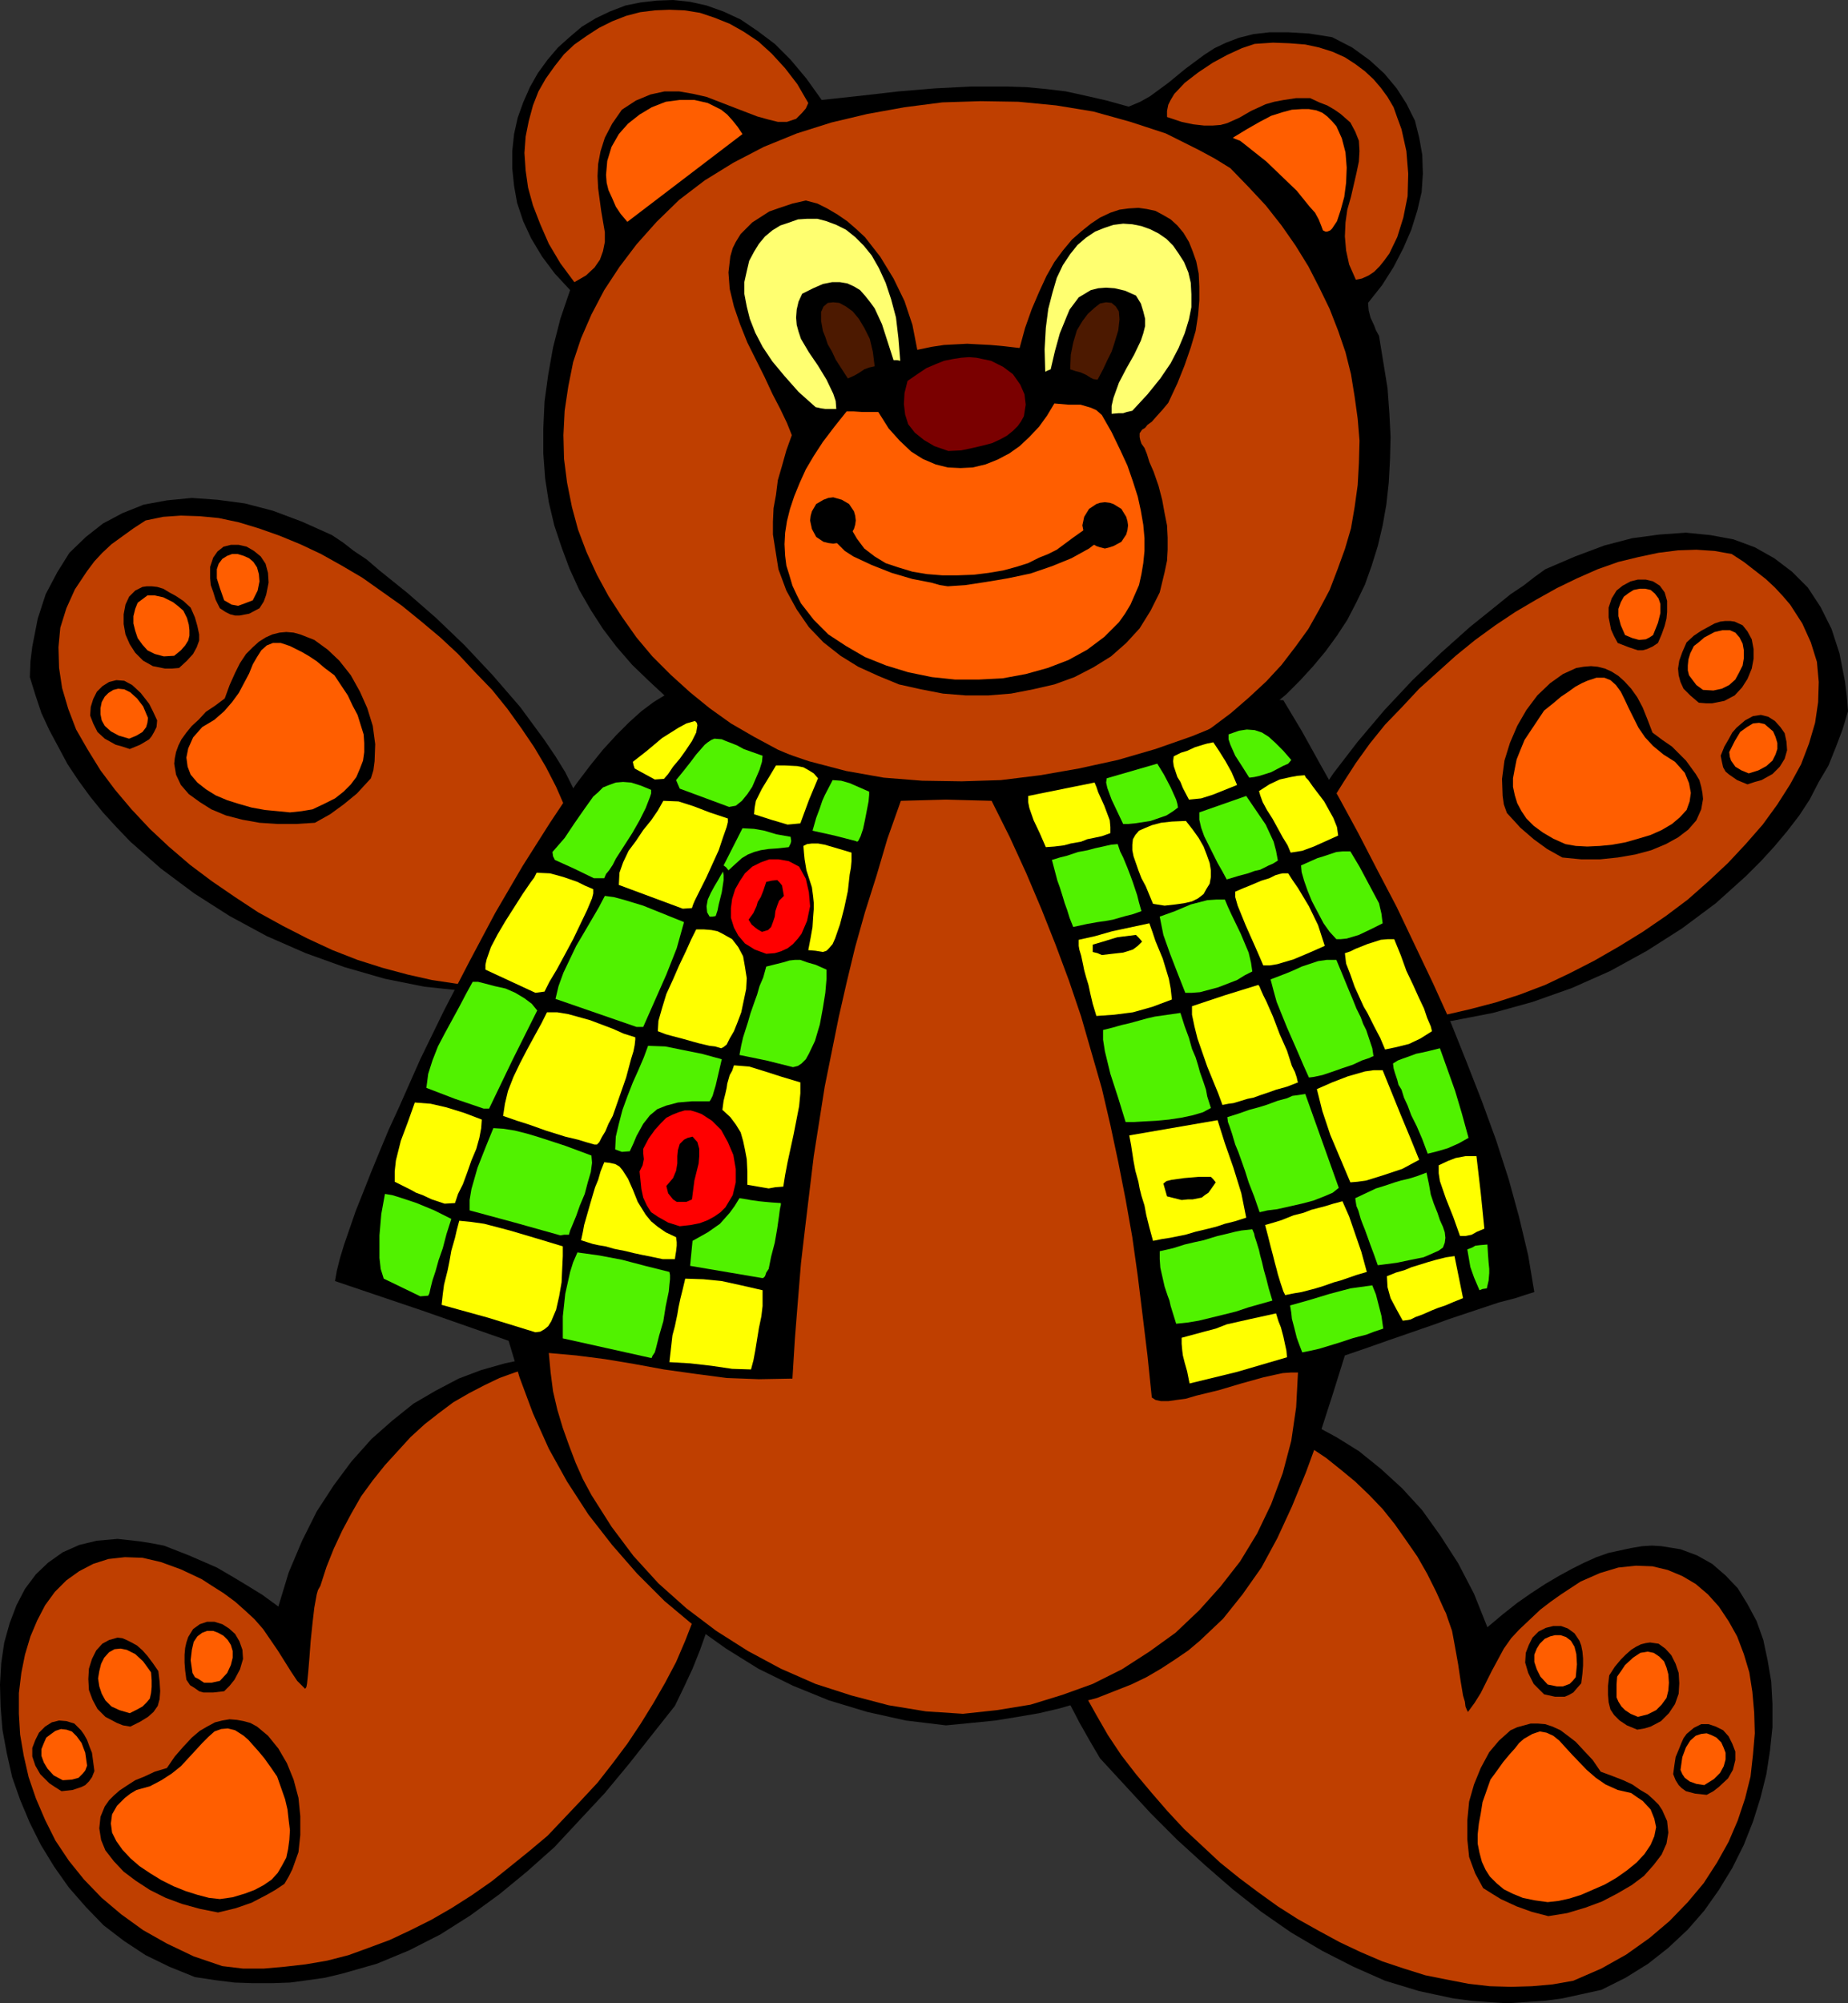 <?xml version="1.0" encoding="UTF-8" standalone="no"?>
<svg
   version="1.0"
   width="129.724mm"
   height="140.537mm"
   id="svg117"
   sodipodi:docname="Teddy Bear 41.wmf"
   xmlns:inkscape="http://www.inkscape.org/namespaces/inkscape"
   xmlns:sodipodi="http://sodipodi.sourceforge.net/DTD/sodipodi-0.dtd"
   xmlns="http://www.w3.org/2000/svg"
   xmlns:svg="http://www.w3.org/2000/svg">
  <rect width="100%" height="100%" fill="#333333" stroke="none"/>
  <sodipodi:namedview
     id="namedview117"
     pagecolor="#ffffff"
     bordercolor="#000000"
     borderopacity="0.25"
     inkscape:showpageshadow="2"
     inkscape:pageopacity="0.0"
     inkscape:pagecheckerboard="0"
     inkscape:deskcolor="#d1d1d1"
     inkscape:document-units="mm" />
  <defs
     id="defs1">
    <pattern
       id="WMFhbasepattern"
       patternUnits="userSpaceOnUse"
       width="6"
       height="6"
       x="0"
       y="0" />
  </defs>
  <path
     style="fill:#000000;fill-opacity:1;fill-rule:evenodd;stroke:none"
     d="m 266.64,214.922 -7.595,-0.323 -7.434,-0.646 -7.272,-0.97 -7.11,-1.131 -6.949,-1.454 -6.787,-1.778 -6.626,-2.101 -6.464,-2.262 -6.302,-2.747 -5.818,-2.747 -5.818,-3.232 -5.494,-3.394 -5.333,-3.717 -5.01,-3.717 -4.525,-4.201 -4.363,-4.201 -4.202,-4.848 -3.555,-4.686 -3.232,-5.009 -3.07,-5.333 -2.586,-5.656 -2.101,-5.656 -1.939,-5.817 -1.454,-6.141 -0.97,-6.302 -0.485,-6.625 v -6.625 l 0.323,-7.11 0.97,-7.11 1.293,-7.272 1.939,-7.595 2.586,-7.595 -4.04,-4.363 -3.394,-4.525 -2.909,-4.848 -2.101,-4.525 -1.616,-4.848 -0.808,-4.525 -0.485,-4.686 v -4.525 l 0.485,-4.525 0.97,-4.363 1.454,-4.04 1.778,-4.04 2.101,-3.717 2.586,-3.555 2.747,-3.232 3.07,-2.747 3.232,-2.747 3.717,-2.262 3.717,-1.778 4.202,-1.616 4.04,-0.808 L 174.205,0.162 178.568,0 l 4.525,0.485 4.363,0.97 4.525,1.616 4.525,2.101 4.525,3.07 4.525,3.394 4.202,4.201 4.202,5.009 4.04,5.656 10.504,-1.131 9.858,-1.131 9.696,-0.808 9.534,-0.485 h 9.696 l 5.01,0.162 5.171,0.485 5.333,0.646 5.171,1.131 5.656,1.293 5.818,1.616 3.07,-1.293 2.586,-1.454 4.848,-3.555 4.525,-3.717 5.01,-3.717 2.747,-1.778 3.07,-1.454 3.394,-1.293 3.878,-0.97 4.202,-0.485 h 5.01 l 5.494,0.323 6.141,0.97 5.333,2.747 4.686,3.394 3.878,3.555 3.232,3.878 2.586,4.04 2.262,4.525 1.131,4.525 0.808,4.525 0.162,5.009 -0.323,4.848 -1.131,4.848 -1.616,5.171 -2.101,4.848 -2.586,5.009 -3.07,4.848 -3.717,4.686 0.162,1.939 0.485,1.939 0.97,2.101 0.485,1.293 0.808,1.454 1.131,6.949 1.131,6.949 0.485,6.625 0.323,6.302 -0.162,6.141 -0.323,5.979 -0.646,5.817 -0.97,5.494 -1.293,5.494 -1.616,5.171 -1.778,5.009 -2.262,4.686 -2.424,4.686 -2.747,4.201 -3.07,4.201 -3.232,3.878 -3.555,3.878 -3.555,3.555 -4.04,3.394 -4.202,3.07 -4.363,3.07 -4.848,2.909 -4.686,2.586 -5.171,2.424 -5.333,2.262 -5.494,2.262 -11.474,3.717 -12.12,2.909 z"
     id="path1" />
  <path
     style="fill:#bf3f00;fill-opacity:1;fill-rule:evenodd;stroke:none"
     d="m 249.025,209.751 -7.595,-0.808 -7.434,-1.293 -7.272,-1.454 -7.11,-2.101 -6.787,-2.586 -6.464,-2.747 -6.302,-3.394 -6.141,-3.555 -5.656,-4.04 -5.171,-4.201 -5.171,-4.686 -4.848,-4.848 -4.202,-5.009 -3.878,-5.494 -3.555,-5.494 -3.07,-5.656 -2.747,-5.979 -2.262,-5.979 -1.616,-5.979 -1.293,-6.464 -0.808,-6.302 -0.162,-6.302 0.323,-6.464 0.97,-6.464 1.293,-6.464 2.101,-6.302 2.747,-6.302 3.394,-6.464 4.04,-6.141 4.525,-5.979 5.333,-5.979 5.979,-5.817 6.787,-5.171 7.595,-4.686 8.08,-4.201 8.726,-3.555 9.211,-2.909 9.534,-2.262 9.858,-1.778 10.019,-1.293 10.181,-0.323 10.019,0.162 10.019,0.97 9.858,1.616 9.858,2.747 9.373,3.07 8.726,4.363 4.202,2.262 4.202,2.586 4.848,5.009 4.525,4.848 4.202,5.333 3.717,5.333 3.394,5.494 2.909,5.656 2.747,5.656 2.262,5.817 1.939,5.656 1.454,5.817 0.97,5.979 0.808,5.817 0.485,5.817 -0.162,5.979 -0.323,5.817 -0.808,5.817 -0.97,5.656 -1.616,5.494 -1.939,5.333 -2.101,5.494 -2.747,5.171 -2.909,5.171 -3.394,4.686 -3.717,4.848 -4.04,4.363 -4.525,4.201 -4.848,4.201 -5.171,3.878 -5.494,3.555 -5.979,3.07 -6.141,2.909 -6.787,2.586 -6.141,1.939 -6.141,1.616 -6.464,1.293 -6.141,0.646 -6.141,0.485 h -6.141 l -5.656,-0.485 z"
     id="path2" />
  <path
     style="fill:#bf3f00;fill-opacity:1;fill-rule:evenodd;stroke:none"
     d="m 359.721,74.172 -1.778,-4.04 -0.808,-3.717 -0.323,-3.717 0.162,-3.717 0.485,-3.394 0.97,-3.394 1.454,-6.302 0.646,-3.07 0.162,-2.747 -0.162,-2.747 -0.97,-2.424 -1.293,-2.424 -2.586,-2.262 -1.616,-1.131 -1.939,-1.131 -2.101,-0.808 -2.424,-1.131 h -3.717 l -3.232,0.485 -2.586,0.485 -2.262,0.646 -3.878,1.778 -3.07,1.778 -3.232,1.454 -1.778,0.485 -2.101,0.162 h -2.262 l -2.909,-0.323 -3.07,-0.646 -3.878,-1.293 v -1.616 l 0.323,-1.616 0.646,-1.293 0.97,-1.616 2.747,-2.909 3.555,-2.747 3.878,-2.586 3.878,-2.101 3.878,-1.778 3.394,-1.131 4.848,-0.323 4.363,0.162 4.202,0.323 3.717,0.808 3.555,1.131 3.232,1.454 2.747,1.778 2.586,1.939 2.262,2.101 1.939,2.262 1.778,2.424 1.616,2.747 0.97,2.747 1.131,3.07 1.293,5.817 0.485,5.979 -0.162,5.979 -1.131,5.656 -1.616,5.171 -2.101,4.363 -1.293,1.778 -1.293,1.616 -1.454,1.454 -1.454,0.97 -1.778,0.808 z"
     id="path3" />
  <path
     style="fill:#bf3f00;fill-opacity:1;fill-rule:evenodd;stroke:none"
     d="m 152.389,74.819 -3.717,-5.009 -3.07,-5.171 -2.262,-5.171 -1.939,-5.009 -1.293,-4.686 -0.646,-4.525 -0.323,-4.686 0.323,-4.363 0.808,-4.04 1.131,-4.201 1.454,-3.717 1.939,-3.394 2.424,-3.394 2.424,-3.07 2.747,-2.586 3.232,-2.262 3.232,-2.101 3.555,-1.778 3.717,-1.454 3.717,-0.97 3.878,-0.485 3.878,-0.162 4.04,0.162 4.04,0.646 3.878,1.293 4.04,1.616 3.717,2.101 3.878,2.586 3.555,3.232 3.555,3.878 3.232,4.201 2.909,5.009 -0.646,1.454 -0.97,1.131 -1.616,1.616 -2.424,0.808 h -2.424 l -2.586,-0.646 -2.909,-0.808 -6.302,-2.424 -7.11,-2.747 -3.555,-0.808 -3.717,-0.646 h -3.878 l -3.717,0.808 -3.878,1.616 -3.717,2.424 -2.586,3.717 -1.939,3.717 -1.131,3.555 -0.646,3.394 -0.162,3.232 0.162,3.232 0.808,5.979 0.97,5.656 v 2.586 l -0.485,2.424 -0.808,2.262 -1.454,2.101 -2.262,2.101 z"
     id="path4" />
  <path
     style="fill:#ff5e00;fill-opacity:1;fill-rule:evenodd;stroke:none"
     d="m 350.995,61.083 -0.485,-1.293 -0.646,-1.616 -0.97,-1.778 -1.454,-1.616 -3.394,-4.201 -8.08,-7.757 -3.878,-3.07 -1.616,-1.293 -1.454,-1.131 -1.293,-0.485 -0.646,-0.323 3.717,-2.262 3.394,-1.939 3.07,-1.616 3.07,-0.97 2.424,-0.646 2.586,-0.162 h 1.939 l 1.939,0.323 1.616,0.646 1.293,0.97 1.293,1.293 1.131,1.293 1.454,3.232 0.97,3.717 0.323,4.04 -0.162,4.04 -0.485,3.717 -0.97,3.555 -0.97,2.909 -1.293,1.939 -0.485,0.485 -0.808,0.323 h -0.485 z"
     id="path5" />
  <path
     style="fill:#ff5e00;fill-opacity:1;fill-rule:evenodd;stroke:none"
     d="m 166.448,58.821 -1.778,-2.101 -1.293,-1.939 -0.97,-2.262 -0.97,-2.101 -0.485,-1.939 -0.162,-2.101 0.323,-3.717 1.131,-3.717 1.939,-3.394 2.424,-2.747 3.07,-2.424 3.232,-1.939 3.717,-1.454 3.717,-0.485 h 3.878 l 3.555,0.808 3.555,1.778 1.616,1.293 1.454,1.616 1.293,1.616 1.293,1.939 z"
     id="path6" />
  <path
     style="fill:#000000;fill-opacity:1;fill-rule:evenodd;stroke:none"
     d="m 210.08,115.379 -1.293,-3.232 -1.778,-3.717 -2.101,-4.04 -2.101,-4.525 -4.525,-9.049 -1.939,-4.848 -1.616,-4.686 -1.131,-4.686 -0.323,-4.363 0.485,-4.201 0.646,-2.262 0.808,-1.616 1.293,-2.101 1.454,-1.454 1.616,-1.616 2.262,-1.454 2.262,-1.454 2.747,-0.97 3.394,-1.131 3.555,-0.808 3.07,0.808 2.586,1.293 2.747,1.616 2.586,1.778 2.424,2.101 2.262,2.101 4.04,5.171 3.555,5.817 2.909,5.979 2.101,6.302 1.293,6.625 3.878,-0.808 3.232,-0.485 6.141,-0.323 2.909,0.162 3.232,0.162 3.555,0.323 4.202,0.485 1.454,-5.333 1.778,-5.009 1.939,-4.525 1.939,-4.201 2.101,-3.717 2.262,-3.07 2.424,-2.909 2.586,-2.262 2.424,-1.939 2.424,-1.616 2.747,-1.293 2.424,-0.808 2.424,-0.323 2.586,-0.162 2.262,0.323 2.262,0.485 2.101,1.131 1.939,1.131 1.778,1.616 1.616,1.939 1.454,2.424 0.97,2.424 0.97,2.747 0.646,3.232 0.162,3.394 v 3.717 l -0.323,3.878 -0.646,4.201 -1.293,4.363 -1.616,4.686 -1.939,4.848 -2.424,5.171 -1.616,1.939 -1.616,1.778 -1.131,1.293 -1.131,0.808 -0.646,0.808 -0.808,0.485 -0.646,0.97 v 0.97 l 0.162,0.808 0.323,0.97 0.808,1.131 0.646,1.616 0.646,2.101 1.131,2.586 1.293,3.717 0.97,3.717 0.646,3.555 0.646,3.232 0.162,3.232 v 3.232 l -0.162,2.909 -0.646,3.07 -1.293,5.333 -2.424,4.848 -2.909,4.686 -3.555,3.878 -4.04,3.555 -4.686,2.909 -5.01,2.586 -5.333,1.939 -5.656,1.293 -5.818,1.131 -5.979,0.485 h -6.141 l -5.979,-0.485 -5.818,-1.131 -5.818,-1.293 -5.494,-2.262 -5.333,-2.424 -4.686,-2.909 -4.525,-3.555 -3.878,-4.04 -3.232,-4.686 -2.747,-5.009 -2.101,-5.656 -0.97,-6.141 -0.485,-3.07 v -3.394 l 0.162,-3.555 0.646,-3.555 0.485,-3.878 1.131,-3.878 1.131,-4.04 z"
     id="path7" />
  <path
     style="fill:#ff5e00;fill-opacity:1;fill-rule:evenodd;stroke:none"
     d="m 224.624,109.077 h 1.778 l 2.424,0.162 h 4.202 l 2.747,4.363 2.909,3.232 3.07,2.909 3.07,1.939 3.394,1.454 3.232,0.808 3.394,0.162 3.232,-0.162 3.394,-0.808 3.232,-1.293 3.07,-1.616 2.747,-1.939 2.586,-2.424 2.586,-2.747 2.101,-2.909 1.939,-3.232 3.717,0.323 h 3.232 l 2.747,0.808 1.454,0.646 1.454,1.293 2.586,4.525 2.262,4.686 1.939,4.201 1.454,4.201 1.293,4.04 0.808,3.717 0.646,3.717 0.323,3.555 v 3.394 l -0.323,3.232 -0.485,2.909 -0.646,2.909 -1.131,2.586 -1.131,2.586 -1.454,2.424 -1.616,2.262 -3.878,3.878 -4.525,3.394 -5.01,2.747 -5.494,2.101 -5.818,1.616 -6.141,1.131 -6.302,0.323 h -6.302 l -6.141,-0.646 -6.302,-1.293 -5.818,-1.778 -5.656,-2.262 -5.01,-2.909 -4.686,-3.07 -3.878,-3.878 -3.394,-4.363 -1.131,-2.262 -1.131,-2.424 -0.808,-2.747 -0.808,-2.586 -0.323,-2.586 -0.162,-3.07 0.162,-3.07 0.485,-3.07 0.808,-3.232 1.131,-3.394 1.454,-3.555 1.616,-3.555 2.101,-3.555 2.424,-3.717 3.07,-4.04 z"
     id="path8" />
  <path
     style="fill:#000000;fill-opacity:1;fill-rule:evenodd;stroke:none"
     d="m 251.449,155.455 -2.101,-0.323 -2.262,-0.646 -5.01,-0.97 -5.494,-1.616 -5.333,-2.101 -4.848,-2.262 -2.262,-1.454 -1.616,-1.616 -1.616,-1.616 -1.293,-1.616 -0.646,-1.778 -0.485,-1.939 1.131,-0.808 1.454,-0.485 h 1.778 l 2.262,0.485 0.646,3.394 1.616,2.747 1.939,2.586 2.747,2.101 2.909,1.778 3.394,1.131 3.717,1.131 3.878,0.646 4.04,0.323 h 4.04 l 4.363,-0.162 3.878,-0.485 3.878,-0.646 3.555,-0.97 3.07,-0.97 2.909,-1.454 2.424,-0.97 2.262,-1.131 4.363,-3.232 3.878,-2.747 1.778,-0.97 1.616,-0.323 0.485,1.778 0.162,1.939 -1.616,1.616 -2.101,1.616 -4.686,2.586 -5.171,2.101 -5.656,1.939 -6.141,1.293 -5.818,0.97 -5.333,0.808 z"
     id="path9" />
  <path
     style="fill:#7a0000;fill-opacity:1;fill-rule:evenodd;stroke:none"
     d="m 251.611,119.581 -3.717,-1.293 -2.747,-1.616 -2.424,-1.939 -1.778,-2.262 -0.808,-2.586 -0.323,-2.747 0.162,-2.909 0.808,-3.232 2.586,-1.778 2.424,-1.616 2.262,-0.97 2.424,-0.97 2.424,-0.485 2.101,-0.323 2.101,-0.162 1.939,0.162 3.878,0.808 3.232,1.616 2.586,1.939 1.939,2.747 1.131,2.586 0.323,2.747 -0.485,3.07 -0.808,1.454 -0.808,1.131 -1.293,1.293 -1.616,1.293 -1.778,0.97 -2.101,0.97 -2.424,0.646 -2.747,0.646 -3.07,0.646 z"
     id="path10" />
  <path
     style="fill:#ffff70;fill-opacity:1;fill-rule:evenodd;stroke:none"
     d="m 294.92,109.723 v -2.101 l 0.485,-2.101 1.454,-4.04 1.939,-3.717 2.101,-3.717 1.778,-3.717 0.646,-1.939 0.485,-1.939 v -1.939 l -0.485,-1.939 -0.646,-2.101 -1.293,-2.101 -2.909,-1.293 -2.747,-0.646 -2.262,-0.162 -2.101,0.162 -1.939,0.485 -1.616,0.97 -1.616,0.97 -2.424,3.232 -0.808,1.939 -1.778,4.363 -1.293,4.686 -1.131,4.848 -0.808,0.323 -0.646,0.323 -0.162,-5.979 0.323,-5.656 0.646,-5.009 1.131,-4.363 1.131,-3.878 1.616,-3.394 1.939,-2.909 1.939,-2.424 2.262,-1.939 2.424,-1.616 2.424,-0.97 2.424,-0.808 2.586,-0.323 2.424,0.162 2.424,0.485 2.262,0.808 2.262,1.131 2.101,1.454 1.778,1.778 1.454,2.101 1.454,2.262 1.131,2.747 0.646,2.747 0.162,3.07 v 3.394 l -0.646,3.232 -1.131,3.717 -1.616,3.878 -2.101,4.04 -2.747,4.04 -3.394,4.201 -4.04,4.363 -1.454,0.323 -0.97,0.323 h -1.131 z"
     id="path11" />
  <path
     style="fill:#ffff70;fill-opacity:1;fill-rule:evenodd;stroke:none"
     d="m 221.877,108.431 -0.162,-2.101 -0.646,-1.939 -1.778,-3.717 -2.262,-3.717 -2.424,-3.555 -2.101,-3.555 -0.646,-1.939 -0.485,-1.778 -0.162,-1.939 0.162,-2.101 0.485,-2.101 0.97,-2.101 2.909,-1.454 2.586,-1.131 2.424,-0.485 h 2.101 l 1.939,0.323 1.778,0.808 1.616,0.97 1.293,1.454 1.293,1.616 1.293,1.778 1.939,4.201 3.07,9.534 h 0.97 l 0.808,0.162 -0.485,-5.979 -0.646,-5.494 -1.293,-4.848 -1.454,-4.363 -1.778,-3.878 -1.939,-3.394 -2.101,-2.586 -2.262,-2.262 -2.424,-1.939 -2.586,-1.293 -2.586,-0.97 -2.424,-0.646 h -2.747 l -2.424,0.162 -2.262,0.808 -2.424,0.808 -2.101,1.293 -1.939,1.616 -1.616,1.939 -1.293,2.101 -1.293,2.424 -0.646,2.747 -0.646,2.909 v 3.07 l 0.646,3.394 0.808,3.232 1.454,3.717 1.939,3.717 2.586,3.878 3.232,3.878 3.717,4.201 4.525,4.04 1.454,0.323 1.131,0.162 z"
     id="path12" />
  <path
     style="fill:#4c1900;fill-opacity:1;fill-rule:evenodd;stroke:none"
     d="m 224.947,100.351 -3.232,-5.009 -0.97,-2.101 -1.131,-1.939 -0.646,-1.939 -0.646,-1.616 -0.485,-2.747 v -2.262 l 0.646,-1.454 1.131,-0.97 1.454,-0.162 1.616,0.162 1.778,0.97 1.778,1.293 1.616,1.939 1.454,2.424 1.454,2.909 0.808,3.394 0.485,3.878 -1.454,0.323 -1.293,0.485 -1.454,0.97 -1.131,0.646 z"
     id="path13" />
  <path
     style="fill:#4c1900;fill-opacity:1;fill-rule:evenodd;stroke:none"
     d="m 291.203,100.674 1.454,-2.747 1.131,-2.424 1.131,-2.262 0.646,-1.939 1.131,-3.717 0.323,-2.909 -0.162,-2.101 -0.808,-1.293 -1.131,-0.97 -1.454,-0.162 -1.616,0.323 -1.454,1.131 -1.778,1.616 -1.454,1.939 -1.454,2.424 -0.97,3.232 -0.646,3.232 -0.162,3.878 1.454,0.485 1.293,0.323 1.454,0.646 1.293,0.808 0.646,0.323 z"
     id="path14" />
  <path
     style="fill:#000000;fill-opacity:1;fill-rule:evenodd;stroke:none"
     d="m 221.069,131.862 2.262,0.646 1.939,1.131 1.293,1.939 0.323,1.131 0.162,1.293 -0.162,1.131 -0.323,1.131 -1.293,2.101 -1.939,1.293 -1.131,0.323 -1.131,0.162 -1.293,-0.162 -1.293,-0.323 -1.939,-1.293 -1.131,-2.101 -0.485,-2.262 0.162,-1.293 0.323,-1.131 1.131,-1.939 1.939,-1.131 1.293,-0.485 z"
     id="path15" />
  <path
     style="fill:#000000;fill-opacity:1;fill-rule:evenodd;stroke:none"
     d="m 293.142,133.155 1.293,0.162 0.97,0.323 2.101,1.293 1.293,2.101 0.323,1.131 0.162,1.131 -0.162,1.293 -0.323,1.131 -1.293,1.939 -2.101,1.131 -0.97,0.323 -1.293,0.323 -1.293,-0.323 -0.97,-0.323 -1.939,-1.131 -1.293,-1.939 -0.485,-2.424 0.485,-2.262 1.293,-2.101 1.939,-1.293 0.97,-0.323 z"
     id="path16" />
  <path
     style="fill:#000000;fill-opacity:1;fill-rule:evenodd;stroke:none"
     d="m 51.712,524.217 -6.787,-2.747 -6.302,-3.07 -5.656,-3.717 -5.494,-4.201 -4.686,-4.848 -4.525,-5.171 -3.878,-5.494 -3.555,-5.817 L 7.918,483.333 5.333,477.192 3.232,471.213 1.778,464.749 0.646,458.609 0.162,452.63 0,446.651 l 0.323,-5.656 0.808,-5.494 1.454,-5.171 1.778,-4.686 2.262,-4.363 2.909,-3.878 3.232,-3.07 3.878,-2.747 4.363,-1.939 4.686,-1.131 5.494,-0.485 2.909,0.323 2.909,0.323 3.07,0.485 3.394,0.646 6.626,2.586 3.717,1.616 3.717,1.616 3.878,2.262 4.04,2.424 4.202,2.586 4.202,3.07 2.747,-9.049 3.555,-8.403 3.878,-7.757 4.525,-6.949 4.686,-6.302 5.333,-5.979 5.494,-4.848 5.656,-4.525 5.818,-3.394 6.141,-3.232 5.979,-2.262 6.302,-1.778 6.141,-1.293 5.979,-0.323 h 5.818 l 5.818,0.808 5.333,1.293 5.333,1.939 4.686,2.586 4.525,3.232 3.878,3.717 3.555,4.363 2.747,4.848 2.262,5.656 1.454,5.979 0.97,6.625 v 7.11 l -0.162,4.04 -0.646,3.878 -0.646,4.04 -1.131,4.201 -1.131,4.201 -1.454,4.686 -1.616,4.525 -1.939,4.848 -2.262,4.848 -2.424,5.009 -12.282,15.513 -6.302,7.595 -6.787,7.272 -6.626,7.11 -7.272,6.464 -7.272,5.979 -7.757,5.656 -7.918,5.009 -8.242,4.201 -8.565,3.555 -9.05,2.586 -4.686,1.131 -4.525,0.646 -4.848,0.646 -4.686,0.162 h -5.171 l -4.848,-0.162 -5.171,-0.646 z"
     id="path17" />
  <path
     style="fill:#bf3f00;fill-opacity:1;fill-rule:evenodd;stroke:none"
     d="m 58.984,521.308 -7.595,-2.586 -7.11,-3.394 -6.302,-3.555 -5.818,-4.201 -5.171,-4.363 -4.686,-4.848 -4.04,-5.009 -3.555,-5.333 -2.747,-5.494 -2.424,-5.656 -1.939,-5.656 -1.293,-5.656 -0.97,-5.656 -0.323,-5.494 v -5.494 l 0.646,-5.333 0.97,-4.848 1.454,-4.848 1.778,-4.201 2.101,-4.04 2.586,-3.555 3.07,-3.07 3.394,-2.424 3.717,-1.939 4.04,-1.293 4.363,-0.485 4.686,0.162 4.848,1.131 5.333,1.939 5.494,2.586 2.747,1.778 3.07,1.939 3.07,2.262 2.909,2.586 2.262,2.101 2.262,2.586 3.878,5.656 3.555,5.656 1.616,2.424 2.101,2.101 0.323,-0.485 0.162,-0.808 0.162,-1.454 0.162,-1.616 0.323,-3.878 0.323,-4.363 0.485,-4.686 0.485,-4.201 0.646,-3.555 0.323,-1.131 0.646,-1.131 1.616,-5.009 1.939,-4.848 2.262,-4.848 2.424,-4.525 2.586,-4.525 3.07,-4.201 3.232,-4.04 3.394,-3.717 3.394,-3.717 3.717,-3.394 3.717,-2.909 3.878,-2.909 4.202,-2.424 4.04,-2.101 4.04,-1.939 4.04,-1.454 4.04,-1.293 4.202,-0.646 4.202,-0.323 h 4.04 l 3.878,0.485 3.878,0.97 3.717,1.293 3.717,1.778 3.394,2.586 3.232,2.747 3.07,3.394 3.07,4.04 2.586,4.363 2.262,5.171 2.262,5.656 1.778,6.302 -0.485,5.656 -0.646,5.979 -1.293,5.656 -1.616,5.817 -1.778,5.656 -2.262,5.817 -2.424,5.656 -2.909,5.494 -3.07,5.333 -3.394,5.494 -3.555,5.333 -3.878,5.171 -4.04,5.171 -4.363,4.686 -8.888,9.373 -5.01,4.201 -5.01,4.04 -4.848,3.878 -5.333,3.717 -5.333,3.394 -5.333,3.07 -5.494,2.747 -5.494,2.586 -5.656,2.101 -5.333,1.939 -5.656,1.454 -5.656,0.97 -5.656,0.646 -5.494,0.485 h -5.494 z"
     id="path18" />
  <path
     style="fill:#000000;fill-opacity:1;fill-rule:evenodd;stroke:none"
     d="m 143.985,262.108 -5.171,0.646 -5.01,0.323 h -5.171 l -5.333,-0.323 -10.666,-1.131 -10.504,-2.101 -10.666,-3.07 -10.342,-3.717 -10.342,-4.525 -9.858,-5.333 -9.373,-5.979 -8.888,-6.625 -8.08,-7.11 -3.717,-3.878 -3.555,-3.878 -3.394,-4.201 -3.07,-4.201 -2.909,-4.363 -2.424,-4.525 -2.424,-4.525 -2.101,-4.525 -1.616,-4.848 -1.454,-4.686 0.162,-4.201 0.485,-3.878 1.454,-7.433 2.101,-6.464 3.07,-5.817 3.232,-5.171 4.363,-4.201 4.525,-3.555 5.171,-2.747 5.656,-2.262 6.141,-1.131 6.626,-0.646 6.787,0.485 7.272,0.97 7.434,1.939 7.757,2.909 7.918,3.555 2.909,1.939 2.909,2.262 3.394,2.262 3.394,2.909 7.434,5.979 7.595,6.625 7.595,7.272 7.434,7.918 7.272,8.403 6.302,8.565 3.07,4.525 2.586,4.201 2.262,4.525 2.101,4.525 1.778,4.363 1.293,4.363 1.131,4.363 0.485,4.363 v 4.201 l -0.323,4.04 -1.131,4.04 -1.454,4.201 -2.101,3.878 -2.586,3.717 -3.394,3.394 z"
     id="path19" />
  <path
     style="fill:#bf3f00;fill-opacity:1;fill-rule:evenodd;stroke:none"
     d="m 138.653,260.008 -5.656,0.808 -5.818,0.323 -6.141,-0.323 -6.464,-0.97 -6.464,-1.454 -6.626,-1.778 -6.626,-2.101 -6.626,-2.586 -6.626,-3.07 -6.626,-3.394 -6.464,-3.555 -6.141,-4.04 -6.141,-4.201 -5.818,-4.363 -5.656,-4.848 -5.01,-4.686 -4.848,-5.171 -4.363,-5.171 -3.878,-5.171 -3.394,-5.494 -3.07,-5.333 -2.101,-5.494 -1.616,-5.494 -0.808,-5.333 -0.162,-5.494 0.485,-5.171 1.616,-5.171 2.262,-5.009 3.232,-4.848 1.939,-2.586 2.101,-2.262 2.424,-2.262 2.909,-2.101 2.909,-2.101 3.232,-2.101 4.686,-0.97 4.686,-0.323 5.01,0.162 5.01,0.485 5.333,1.131 5.333,1.616 5.494,1.939 5.494,2.262 5.494,2.586 5.494,3.07 5.494,3.232 10.504,7.433 5.171,4.201 5.01,4.201 4.686,4.363 4.525,4.848 4.525,4.686 4.04,5.009 3.717,5.171 3.394,5.009 3.07,5.171 2.747,5.333 2.262,5.171 1.939,5.009 1.454,5.333 0.808,5.171 0.323,5.009 -0.162,4.848 -0.808,4.848 -1.454,4.525 -1.939,4.363 -2.747,2.424 -2.909,1.939 z"
     id="path20" />
  <path
     style="fill:#000000;fill-opacity:1;fill-rule:evenodd;stroke:none"
     d="m 83.547,218.154 -5.01,0.323 h -4.848 l -4.848,-0.323 -4.525,-0.808 -4.363,-1.131 -3.878,-1.616 -3.07,-1.939 -2.909,-2.101 -2.101,-2.424 -1.293,-2.747 -0.485,-2.909 0.162,-1.454 0.323,-1.616 0.646,-1.778 0.808,-1.616 1.293,-1.778 1.454,-1.778 1.778,-1.616 1.939,-2.101 2.424,-1.616 2.586,-1.939 1.293,-3.555 1.454,-3.232 1.293,-2.586 1.616,-2.424 1.778,-1.778 1.616,-1.454 1.778,-1.131 1.778,-0.808 1.939,-0.485 1.778,-0.162 1.939,0.162 1.778,0.485 3.717,1.454 3.555,2.586 3.07,2.909 3.07,3.878 2.424,4.363 1.939,4.363 1.454,4.686 0.646,4.848 -0.162,4.525 -0.323,2.424 -0.646,2.101 -1.939,2.101 -1.778,1.939 -3.555,2.909 -3.555,2.586 z"
     id="path21" />
  <path
     style="fill:#ff5e00;fill-opacity:1;fill-rule:evenodd;stroke:none"
     d="m 82.901,214.599 -2.909,0.485 -3.07,0.323 -3.232,-0.323 -3.394,-0.323 -3.555,-0.646 -3.394,-0.97 -3.07,-0.97 -3.07,-1.293 -2.586,-1.616 -2.262,-1.778 -1.778,-2.101 -0.808,-2.101 -0.323,-2.424 0.485,-2.424 1.293,-2.909 2.424,-2.747 3.232,-1.939 2.586,-2.262 2.101,-2.424 1.778,-2.424 2.747,-5.171 0.97,-2.424 1.131,-1.939 1.131,-1.778 1.454,-1.293 1.616,-0.646 h 2.101 l 2.424,0.808 1.616,0.808 1.616,0.808 1.939,1.131 1.939,1.293 2.101,1.778 2.586,1.939 3.555,5.333 1.293,2.747 1.293,2.424 0.808,2.586 0.808,2.586 0.162,2.262 v 2.424 l -0.323,2.262 -0.808,2.101 -0.97,2.262 -1.454,1.939 -1.939,1.939 -2.262,1.778 -2.909,1.454 z"
     id="path22" />
  <path
     style="fill:#000000;fill-opacity:1;fill-rule:evenodd;stroke:none"
     d="m 34.421,198.601 -1.939,-0.646 -1.778,-0.485 -2.909,-1.616 -1.939,-1.778 -1.131,-2.262 -0.808,-2.101 0.162,-2.262 0.646,-2.101 0.97,-1.939 1.454,-1.454 1.778,-1.131 1.939,-0.485 2.101,0.162 2.101,1.131 2.262,2.101 1.131,1.454 1.131,1.454 0.97,1.939 1.131,2.424 -0.162,1.778 -0.646,1.293 -0.646,1.131 -0.646,0.808 -2.424,1.454 z"
     id="path23" />
  <path
     style="fill:#000000;fill-opacity:1;fill-rule:evenodd;stroke:none"
     d="m 68.842,161.273 1.131,-1.778 0.646,-1.778 0.646,-3.232 -0.162,-2.586 -0.646,-2.424 -1.293,-1.939 -1.778,-1.454 -1.939,-1.131 -2.101,-0.485 h -2.101 l -1.939,0.485 -1.616,1.293 -1.131,1.616 -0.808,2.424 v 3.07 l 0.162,1.778 0.646,1.778 0.646,2.101 1.131,2.262 1.454,0.97 1.293,0.646 1.293,0.323 h 1.131 l 2.586,-0.485 z"
     id="path24" />
  <path
     style="fill:#ff5e00;fill-opacity:1;fill-rule:evenodd;stroke:none"
     d="m 34.259,195.854 -2.747,-0.808 -2.101,-1.131 -1.616,-1.454 -0.808,-1.454 -0.323,-1.616 v -1.616 l 0.323,-1.616 0.808,-1.454 0.97,-0.97 1.293,-0.808 1.293,-0.323 1.616,0.162 1.616,0.808 1.778,1.616 1.616,2.101 1.293,3.07 -0.162,1.293 -0.323,1.131 -0.97,1.293 -1.616,0.97 z"
     id="path25" />
  <path
     style="fill:#ff5e00;fill-opacity:1;fill-rule:evenodd;stroke:none"
     d="m 67.064,159.172 1.293,-2.586 0.485,-2.424 -0.162,-1.939 -0.485,-1.778 -0.97,-1.454 -1.131,-0.97 -1.454,-0.646 -1.616,-0.485 H 61.57 l -1.293,0.485 -1.293,0.808 -0.97,1.293 -0.485,1.454 v 2.424 l 0.808,2.586 1.131,3.232 1.131,0.646 0.808,0.485 1.778,0.323 1.778,-0.646 z"
     id="path26" />
  <path
     style="fill:#000000;fill-opacity:1;fill-rule:evenodd;stroke:none"
     d="m 47.51,177.109 -1.939,0.162 H 43.794 l -3.232,-0.646 -2.586,-1.454 -2.101,-2.101 -1.454,-2.262 -1.131,-2.586 -0.485,-2.747 v -2.586 l 0.485,-2.586 0.97,-2.101 1.616,-1.616 1.939,-0.97 1.131,-0.162 h 1.293 l 1.454,0.162 1.616,0.485 1.616,0.97 1.778,0.97 1.939,1.293 1.939,1.778 1.131,2.586 0.646,2.262 0.485,2.262 v 1.616 l -0.646,1.778 -0.97,1.778 -1.616,1.778 z"
     id="path27" />
  <path
     style="fill:#ff5e00;fill-opacity:1;fill-rule:evenodd;stroke:none"
     d="m 46.218,173.877 -2.747,0.162 -2.424,-0.646 -1.939,-0.97 -1.293,-1.454 -1.293,-1.778 -0.646,-1.939 -0.485,-1.939 v -1.939 l 0.485,-1.939 0.646,-1.616 1.293,-0.97 1.293,-0.97 h 1.939 l 2.262,0.485 2.586,1.293 1.454,1.131 1.293,1.131 0.97,1.939 0.485,1.778 0.162,1.454 v 1.454 l -0.323,1.293 -0.808,1.293 -1.131,1.293 z"
     id="path28" />
  <path
     style="fill:#000000;fill-opacity:1;fill-rule:evenodd;stroke:none"
     d="m 424.846,527.61 6.464,-3.232 5.979,-3.717 5.333,-4.201 5.171,-4.848 4.363,-5.009 3.878,-5.494 3.555,-5.817 3.07,-6.141 2.424,-6.141 1.939,-6.141 1.616,-6.464 0.97,-6.302 0.646,-6.141 v -6.141 l -0.323,-5.979 -0.97,-5.656 -1.131,-5.333 -1.778,-5.009 -2.424,-4.525 -2.586,-4.201 -3.232,-3.394 -3.555,-3.07 -4.04,-2.262 -4.363,-1.616 -5.01,-0.808 -2.586,-0.162 -2.586,0.162 -2.909,0.485 -5.979,1.293 -3.232,1.131 -3.232,1.454 -3.232,1.616 -3.555,1.939 -3.555,2.101 -3.717,2.424 -3.717,2.586 -3.878,3.07 -4.04,3.394 -3.555,-8.888 -4.202,-8.08 -4.686,-7.272 -4.848,-6.787 -5.333,-5.817 -5.656,-5.171 -5.818,-4.686 -5.979,-3.717 -6.302,-3.394 -6.302,-2.424 -6.141,-1.939 -6.464,-1.293 -6.141,-0.485 h -5.979 l -5.818,0.485 -5.656,1.293 -5.333,1.939 -5.171,2.262 -4.363,3.07 -4.202,3.555 -3.555,4.04 -3.232,4.525 -2.424,5.171 -1.778,5.656 -1.131,6.141 -0.162,6.625 0.162,3.555 0.323,3.717 0.646,3.717 0.808,3.878 1.131,4.04 1.131,4.04 1.616,4.201 1.778,4.201 2.101,4.686 2.262,4.363 2.747,4.848 2.747,4.686 13.413,14.544 7.11,7.11 7.272,6.625 7.434,6.464 7.595,5.979 7.918,5.494 8.242,4.848 8.242,4.201 8.403,3.717 9.05,2.747 9.05,1.939 4.848,0.646 4.525,0.323 4.848,0.323 4.848,-0.323 5.01,-0.323 4.848,-0.646 5.171,-1.131 z"
     id="path29" />
  <path
     style="fill:#bf3f00;fill-opacity:1;fill-rule:evenodd;stroke:none"
     d="m 417.412,525.186 7.434,-3.232 6.626,-3.717 6.141,-4.363 5.333,-4.525 4.848,-5.009 4.202,-5.009 3.555,-5.494 3.07,-5.494 2.424,-5.656 1.939,-5.817 1.454,-5.817 0.646,-5.817 0.485,-5.656 -0.162,-5.494 -0.485,-5.494 -0.808,-5.171 -1.454,-4.848 -1.778,-4.686 -2.262,-4.04 -2.586,-3.878 -2.909,-3.232 -3.232,-2.747 -3.555,-2.101 -3.878,-1.616 -4.04,-0.97 -4.363,-0.162 -4.686,0.485 -4.848,1.454 -5.171,2.262 -5.171,3.394 -2.747,1.939 -2.747,2.101 -2.747,2.586 -2.909,2.747 -2.101,2.262 -1.939,2.747 -3.232,5.979 -2.909,5.817 -1.616,2.586 -1.778,2.424 -0.323,-0.646 -0.323,-0.808 -0.162,-1.293 -0.485,-1.616 -0.646,-3.878 -0.646,-4.363 -0.808,-4.525 -0.808,-4.363 -1.131,-3.232 -0.485,-1.454 -0.485,-0.97 -2.101,-4.686 -2.424,-4.848 -2.586,-4.525 -2.909,-4.201 -3.07,-4.363 -3.232,-4.04 -3.555,-3.717 -3.717,-3.555 -3.717,-3.07 -4.04,-3.232 -3.878,-2.586 -4.202,-2.586 -4.04,-2.101 -4.363,-1.939 -4.202,-1.454 -4.202,-1.131 -4.202,-0.808 -4.04,-0.485 h -4.363 l -3.878,0.323 -3.878,0.97 -3.878,1.131 -3.555,1.778 -3.555,2.262 -3.07,2.586 -3.07,3.232 -2.747,3.394 -2.586,4.363 -2.262,4.686 -1.939,5.333 -1.778,5.817 -1.293,6.302 0.97,5.656 1.454,5.656 1.454,5.656 2.262,5.656 2.262,5.494 2.586,5.494 3.07,5.494 3.07,5.333 3.555,5.333 3.878,5.009 4.202,5.009 4.202,4.848 4.363,4.686 4.686,4.363 4.848,4.525 5.01,4.04 5.171,3.878 5.171,3.717 5.333,3.394 5.494,3.07 5.656,3.07 5.494,2.586 5.656,2.424 5.818,1.939 5.656,1.778 5.656,1.131 5.818,1.131 5.656,0.646 5.656,0.162 5.494,-0.162 5.494,-0.485 z"
     id="path30" />
  <path
     style="fill:#000000;fill-opacity:1;fill-rule:evenodd;stroke:none"
     d="m 354.065,271.158 5.01,0.485 5.171,0.485 h 5.333 l 5.01,-0.323 10.666,-1.131 10.827,-2.101 10.504,-2.909 10.504,-3.717 10.181,-4.525 9.696,-5.333 9.373,-5.979 8.888,-6.625 8.08,-7.272 3.878,-3.878 3.555,-3.878 3.394,-4.04 3.232,-4.201 2.747,-4.201 2.424,-4.686 2.586,-4.363 1.939,-4.848 1.778,-4.686 1.454,-4.848 -0.323,-4.04 -0.485,-3.878 -1.454,-7.433 -2.101,-6.464 -2.909,-5.817 -3.394,-5.171 -4.202,-4.201 -4.686,-3.555 -5.171,-2.909 -5.656,-2.101 -6.141,-1.131 -6.464,-0.646 -6.949,0.485 -7.272,0.97 -7.434,1.939 -7.757,2.909 -7.918,3.394 -2.909,2.101 -2.909,2.262 -3.394,2.262 -3.394,2.747 -7.434,5.979 -7.595,6.787 -7.595,7.272 -7.434,7.918 -7.11,8.403 -6.464,8.403 -2.909,4.363 -2.747,4.525 -2.262,4.363 -2.101,4.363 -1.778,4.525 -1.293,4.363 -0.97,4.201 -0.646,4.525 v 4.201 l 0.485,4.04 0.97,4.04 1.454,4.04 2.101,3.878 2.586,3.717 3.394,3.555 z"
     id="path31" />
  <path
     style="fill:#bf3f00;fill-opacity:1;fill-rule:evenodd;stroke:none"
     d="m 359.56,269.218 5.656,0.646 5.818,0.485 6.302,-0.485 6.302,-0.808 6.302,-1.454 6.787,-1.778 6.464,-2.101 6.787,-2.586 6.464,-3.07 6.626,-3.394 6.464,-3.717 6.302,-3.878 6.141,-4.201 5.818,-4.363 5.494,-4.848 5.171,-4.848 4.686,-5.009 4.525,-5.171 3.878,-5.333 3.394,-5.333 2.909,-5.333 2.101,-5.494 1.616,-5.494 0.808,-5.494 0.162,-5.333 -0.485,-5.333 -1.616,-5.171 -2.262,-5.009 -3.232,-5.009 -1.939,-2.262 -2.101,-2.262 -2.424,-2.262 -2.909,-2.262 -2.909,-2.262 -3.232,-2.101 -4.525,-0.808 -4.848,-0.323 -4.848,0.162 -5.171,0.646 -5.333,1.131 -5.333,1.293 -5.494,1.939 -5.494,2.424 -5.333,2.586 -5.494,3.07 -5.494,3.232 -5.333,3.555 -5.333,3.878 -5.171,4.201 -4.848,4.363 -4.848,4.363 -4.525,4.848 -4.525,4.686 -4.04,5.009 -3.717,5.171 -3.232,5.009 -3.232,5.171 -2.747,5.171 -2.262,5.333 -1.939,5.009 -1.454,5.333 -0.808,5.171 -0.323,4.848 0.162,5.009 0.808,4.848 1.454,4.525 1.939,4.363 2.909,2.262 2.747,2.101 z"
     id="path32" />
  <path
     style="fill:#000000;fill-opacity:1;fill-rule:evenodd;stroke:none"
     d="m 414.504,227.365 5.01,0.485 h 5.01 l 4.686,-0.485 4.686,-0.808 4.202,-1.131 3.878,-1.616 3.232,-1.778 2.747,-2.101 2.101,-2.424 1.293,-2.909 0.485,-2.747 -0.162,-1.616 -0.323,-1.616 -0.485,-1.778 -0.97,-1.616 -1.293,-1.778 -1.293,-1.778 -1.778,-1.778 -1.939,-1.939 -2.586,-1.778 -2.586,-1.939 -1.293,-3.394 -1.293,-3.232 -1.454,-2.747 -1.616,-2.262 -1.778,-1.939 -1.616,-1.454 -1.778,-1.131 -1.778,-0.808 -1.939,-0.485 -1.778,-0.162 -1.939,0.162 -1.939,0.323 -3.555,1.616 -3.394,2.424 -3.394,3.232 -2.909,3.878 -2.424,4.201 -1.939,4.525 -1.454,4.686 -0.646,4.848 0.162,4.525 0.323,2.262 0.808,2.262 1.939,2.101 1.616,1.778 3.555,3.07 3.555,2.586 z"
     id="path33" />
  <path
     style="fill:#ff5e00;fill-opacity:1;fill-rule:evenodd;stroke:none"
     d="m 415.312,223.81 2.747,0.485 3.07,0.162 3.394,-0.162 3.232,-0.323 3.555,-0.646 3.394,-0.97 3.232,-0.97 2.909,-1.293 2.747,-1.616 2.101,-1.778 1.778,-1.939 0.808,-2.262 0.323,-2.262 -0.485,-2.586 -1.131,-2.747 -2.586,-2.909 -3.07,-1.939 -2.747,-2.262 -2.101,-2.262 -1.778,-2.586 -2.586,-5.171 -1.131,-2.424 -0.97,-1.939 -1.293,-1.778 -1.454,-1.293 -1.616,-0.646 h -2.101 l -2.424,0.808 -1.454,0.646 -1.778,0.97 -1.778,1.293 -1.939,1.293 -2.101,1.778 -2.424,1.939 -3.555,5.333 -1.616,2.424 -1.131,2.747 -0.97,2.424 -0.485,2.424 -0.485,2.586 v 2.262 l 0.485,2.262 0.646,2.101 1.131,2.101 1.293,1.939 1.939,1.939 2.424,1.778 2.747,1.616 z"
     id="path34" />
  <path
     style="fill:#000000;fill-opacity:1;fill-rule:evenodd;stroke:none"
     d="m 463.63,207.974 1.939,-0.646 1.778,-0.485 2.909,-1.616 1.939,-1.939 1.293,-2.101 0.646,-2.262 -0.162,-2.262 -0.485,-2.262 -1.131,-1.616 -1.454,-1.616 -1.778,-1.131 -1.939,-0.485 -2.101,0.323 -2.101,1.131 -2.262,1.939 -1.131,1.293 -0.97,1.778 -1.131,1.939 -0.97,2.424 0.323,1.616 0.323,1.454 0.646,1.131 0.97,0.808 2.101,1.454 z"
     id="path35" />
  <path
     style="fill:#000000;fill-opacity:1;fill-rule:evenodd;stroke:none"
     d="m 429.209,170.483 -0.97,-1.778 -0.808,-1.778 -0.646,-3.232 v -2.586 l 0.808,-2.424 1.293,-2.101 1.616,-1.293 2.101,-1.131 1.939,-0.485 h 2.101 l 1.939,0.485 1.778,1.131 1.293,1.778 0.646,2.262 v 2.909 l -0.162,1.778 -0.485,1.939 -0.808,2.262 -0.97,2.262 -1.454,0.97 -1.454,0.646 -1.131,0.323 h -1.293 l -2.424,-0.808 z"
     id="path36" />
  <path
     style="fill:#ff5e00;fill-opacity:1;fill-rule:evenodd;stroke:none"
     d="m 463.953,205.065 2.586,-0.808 2.101,-1.131 1.616,-1.454 0.808,-1.616 0.485,-1.454 v -1.616 l -0.485,-1.616 -0.646,-1.454 -1.131,-0.97 -1.131,-0.97 -1.454,-0.323 -1.616,0.162 -1.616,0.97 -1.778,1.293 -1.454,2.424 -1.454,2.909 0.162,1.293 0.323,0.97 1.131,1.616 1.616,0.97 z"
     id="path37" />
  <path
     style="fill:#ff5e00;fill-opacity:1;fill-rule:evenodd;stroke:none"
     d="m 431.148,168.383 -1.131,-2.586 -0.646,-2.424 v -1.939 l 0.646,-1.778 0.808,-1.454 1.293,-0.97 1.293,-0.808 1.616,-0.323 h 1.454 l 1.454,0.323 1.131,0.97 0.97,1.293 0.485,1.454 v 2.424 l -0.646,2.586 -1.293,3.232 -0.97,0.646 -0.97,0.485 -1.778,0.162 -1.778,-0.485 z"
     id="path38" />
  <path
     style="fill:#000000;fill-opacity:1;fill-rule:evenodd;stroke:none"
     d="m 450.702,186.32 1.939,0.162 h 1.616 l 3.232,-0.646 2.747,-1.454 1.939,-2.101 1.454,-2.262 1.131,-2.747 0.485,-2.586 v -2.586 l -0.485,-2.586 -1.131,-2.101 -1.293,-1.616 -2.101,-0.97 -1.131,-0.162 h -1.454 l -1.293,0.162 -1.454,0.485 -1.778,0.97 -1.778,0.97 -1.939,1.293 -1.939,1.778 -1.131,2.586 -0.808,2.262 -0.323,2.101 0.162,1.778 0.485,1.778 0.808,1.778 1.778,1.778 z"
     id="path39" />
  <path
     style="fill:#ff5e00;fill-opacity:1;fill-rule:evenodd;stroke:none"
     d="m 451.833,182.926 2.747,0.162 2.262,-0.485 1.939,-0.97 1.616,-1.454 0.97,-1.778 0.97,-1.939 0.323,-1.939 v -2.101 l -0.323,-1.778 -0.808,-1.616 -1.131,-1.293 -1.454,-0.646 h -1.939 l -2.101,0.485 -2.747,1.454 -1.293,1.131 -1.454,1.131 -0.97,1.939 -0.485,1.616 -0.162,1.616 v 1.293 l 0.323,1.293 0.97,1.293 0.97,1.293 z"
     id="path40" />
  <path
     style="fill:#000000;fill-opacity:1;fill-rule:evenodd;stroke:none"
     d="m 250.965,457.477 -10.666,-1.293 -10.181,-2.262 -10.181,-3.07 -9.534,-3.878 -9.211,-4.525 -8.565,-5.333 -8.403,-5.979 -7.918,-6.625 -7.272,-7.272 -6.626,-7.595 -6.302,-8.08 -5.656,-8.726 -4.848,-8.726 -4.202,-9.373 -3.555,-9.534 -2.909,-9.696 -23.109,-8.08 -22.947,-7.757 0.485,-2.747 0.808,-3.232 1.131,-3.717 1.454,-4.201 1.616,-4.686 1.939,-4.848 2.101,-5.333 2.262,-5.494 2.424,-5.817 2.747,-5.979 5.656,-12.766 6.302,-12.928 6.787,-13.089 6.787,-12.766 7.272,-12.443 7.272,-11.473 3.555,-5.333 3.555,-5.171 3.555,-4.686 3.394,-4.201 3.555,-3.878 3.394,-3.394 3.232,-2.909 3.232,-2.424 2.909,-1.778 2.909,-0.97 4.04,3.07 4.04,2.909 4.363,2.586 4.525,2.424 8.888,4.201 9.534,3.232 9.858,2.586 10.019,1.778 10.181,0.808 10.504,0.162 10.342,-0.323 10.504,-1.293 10.181,-1.778 10.342,-2.262 10.019,-2.909 9.696,-3.394 9.534,-3.878 9.05,-4.525 1.778,-1.454 3.878,0.323 4.848,8.08 4.848,8.726 5.171,9.211 5.01,9.211 5.01,9.696 5.171,9.857 9.696,20.361 4.686,10.342 4.202,10.504 4.04,10.342 3.717,10.181 3.394,10.504 2.747,10.019 2.424,10.181 1.616,9.696 -2.586,0.808 -2.424,0.808 -4.363,1.131 -3.878,1.293 -4.363,1.454 -2.424,0.808 -2.909,0.97 -3.07,1.131 -3.717,1.293 -4.202,1.454 -4.686,1.616 -5.494,1.939 -6.141,2.101 -3.394,10.827 -3.394,10.504 -3.555,9.696 -3.717,9.049 -3.878,8.403 -4.202,7.757 -5.01,7.11 -5.171,6.464 -6.141,5.817 -3.07,2.586 -3.555,2.424 -3.717,2.424 -3.878,2.262 -4.04,1.939 -4.525,1.778 -4.525,1.778 -4.848,1.293 -5.01,1.454 -5.494,1.293 -5.656,0.97 -5.979,0.97 -6.464,0.646 z"
     id="path41" />
  <path
     style="fill:#bf3f00;fill-opacity:1;fill-rule:evenodd;stroke:none"
     d="m 255.489,454.407 -9.858,-0.646 -9.858,-1.616 -9.858,-2.586 -9.534,-3.07 -9.211,-4.04 -8.726,-4.686 -8.403,-5.333 -7.918,-5.979 -7.434,-6.625 -6.626,-7.272 -5.818,-7.757 -5.333,-8.403 -2.262,-4.201 -1.939,-4.363 -1.778,-4.686 -1.616,-4.525 -1.454,-4.848 -1.131,-4.848 -0.646,-5.009 -0.485,-5.171 7.272,0.646 7.595,0.97 7.757,1.293 7.918,1.454 8.08,1.131 8.565,1.131 8.565,0.323 8.888,-0.162 0.646,-10.504 0.808,-10.181 0.808,-9.857 1.131,-9.696 2.262,-18.745 2.909,-18.422 3.717,-18.422 2.101,-9.211 2.262,-9.373 2.586,-9.211 3.07,-9.696 2.909,-9.857 3.555,-10.019 11.958,-0.323 12.12,0.323 4.848,9.696 4.363,9.534 4.04,9.534 3.717,9.373 3.555,9.534 3.232,9.534 2.747,9.534 2.747,9.534 2.262,9.696 2.101,9.857 1.939,9.857 1.778,10.019 1.454,10.342 1.293,10.504 1.293,10.665 1.131,10.989 0.97,0.646 1.454,0.323 h 1.939 l 2.262,-0.323 2.424,-0.323 2.747,-0.808 5.979,-1.454 5.979,-1.778 5.818,-1.616 2.909,-0.646 2.262,-0.485 2.262,-0.162 h 1.778 l -0.485,9.211 -1.293,8.888 -2.262,8.565 -3.07,8.241 -3.717,7.757 -4.525,7.433 -5.171,6.625 -5.656,6.302 -6.302,5.979 -6.949,5.009 -7.272,4.686 -7.757,3.878 -8.08,2.909 -8.403,2.586 -8.888,1.454 z"
     id="path42" />
  <path
     style="fill:#ffff00;fill-opacity:1;fill-rule:evenodd;stroke:none"
     d="m 315.604,366.822 -0.646,-3.232 -0.646,-2.262 -0.485,-1.939 -0.162,-1.293 -0.162,-1.778 v -1.616 l 5.979,-1.616 3.07,-0.808 2.909,-1.131 6.464,-1.454 6.626,-1.454 0.646,2.101 0.646,1.616 0.646,2.424 0.485,2.262 0.323,1.454 0.162,1.778 -13.251,3.878 -6.626,1.616 z"
     id="path43" />
  <path
     style="fill:#51f200;fill-opacity:1;fill-rule:evenodd;stroke:none"
     d="m 345.5,358.581 -0.808,-2.101 -0.646,-1.778 -0.646,-2.586 -0.646,-2.424 -0.162,-1.616 -0.323,-1.939 5.171,-1.454 5.333,-1.616 5.494,-1.454 5.818,-0.808 0.97,2.424 1.454,5.656 0.485,3.394 -2.424,0.808 -2.101,0.808 -1.939,0.485 -1.778,0.485 -2.909,0.97 -2.101,0.646 -3.717,1.131 -2.101,0.485 z"
     id="path44" />
  <path
     style="fill:#ffff00;fill-opacity:1;fill-rule:evenodd;stroke:none"
     d="m 177.598,361.166 0.808,-7.11 0.646,-2.424 0.646,-3.07 0.323,-1.939 0.485,-2.262 0.646,-2.586 0.646,-2.747 4.848,0.162 4.848,0.485 5.171,1.131 5.656,1.293 v 4.201 l -0.323,2.747 -0.646,3.07 -0.97,5.979 -0.485,2.586 -0.646,2.424 -5.01,-0.162 -5.494,-0.808 -5.656,-0.646 z"
     id="path45" />
  <path
     style="fill:#51f200;fill-opacity:1;fill-rule:evenodd;stroke:none"
     d="m 172.589,360.035 -23.27,-5.171 v -5.817 l 0.646,-5.979 1.293,-5.817 0.808,-2.586 1.131,-2.586 5.818,0.808 5.979,1.131 6.141,1.616 6.464,1.616 0.162,0.808 v 1.131 l -0.162,1.454 -0.162,1.778 -0.808,3.878 -0.646,4.04 -1.131,3.878 -0.808,3.232 -0.323,1.131 -0.646,0.97 -0.162,0.485 z"
     id="path46" />
  <path
     style="fill:#ffff00;fill-opacity:1;fill-rule:evenodd;stroke:none"
     d="m 372.164,350.178 -1.778,-3.232 -1.454,-2.747 -0.808,-2.909 -0.162,-2.909 2.424,-0.97 2.262,-0.646 1.939,-0.808 1.616,-0.485 2.586,-0.808 2.262,-0.646 1.293,-0.323 1.293,-0.323 2.262,-0.323 2.262,11.15 -2.424,0.97 -2.262,0.97 -1.939,0.646 -1.616,0.646 -2.586,1.131 -1.778,0.646 -1.293,0.646 -0.808,0.162 z"
     id="path47" />
  <path
     style="fill:#51f200;fill-opacity:1;fill-rule:evenodd;stroke:none"
     d="m 312.049,350.986 -1.454,-4.686 -0.323,-1.454 -0.485,-1.293 -0.808,-2.424 -1.131,-5.009 -0.162,-2.262 v -2.101 l 3.555,-0.808 3.07,-0.97 2.747,-0.646 2.262,-0.485 2.101,-0.646 1.616,-0.485 2.747,-0.646 1.939,-0.485 1.616,-0.323 2.909,-0.323 0.485,1.131 0.162,0.808 0.485,1.454 0.646,2.101 0.323,1.454 0.485,1.778 0.485,2.101 0.646,2.262 0.646,2.586 0.97,3.232 -6.302,1.778 -3.394,1.131 -3.232,0.808 -6.626,1.616 -2.909,0.485 z"
     id="path48" />
  <path
     style="fill:#ffff00;fill-opacity:1;fill-rule:evenodd;stroke:none"
     d="m 142.046,353.248 -12.605,-3.878 -12.282,-3.394 0.323,-2.909 0.323,-2.424 0.97,-3.878 0.485,-2.424 0.485,-2.747 0.97,-3.394 0.485,-2.101 0.646,-2.424 3.232,0.323 3.394,0.485 6.787,1.778 7.11,2.101 6.949,2.101 v 2.586 l -0.162,3.394 -0.162,3.555 -0.646,3.717 -0.808,3.555 -1.293,3.07 -0.808,1.293 -0.97,0.808 -1.131,0.646 z"
     id="path49" />
  <path
     style="fill:#51f200;fill-opacity:1;fill-rule:evenodd;stroke:none"
     d="m 392.526,342.098 -1.454,-3.394 -0.97,-2.747 -0.808,-4.686 1.293,-0.485 0.808,-0.485 1.293,-0.162 1.939,-0.162 0.162,2.747 0.162,2.101 0.162,1.616 v 1.131 l -0.162,1.939 -0.485,2.101 -1.131,0.162 z"
     id="path50" />
  <path
     style="fill:#ffff00;fill-opacity:1;fill-rule:evenodd;stroke:none"
     d="m 340.976,343.391 -0.485,-0.97 -0.323,-0.97 -0.485,-1.454 -0.646,-2.101 -0.323,-1.293 -0.485,-1.778 -0.485,-1.939 -0.646,-2.424 -0.646,-2.586 -0.808,-3.07 2.262,-0.646 2.101,-0.646 3.232,-1.293 2.586,-0.646 2.101,-0.808 3.717,-0.97 2.101,-0.646 2.424,-0.646 1.778,4.04 1.616,4.686 1.616,4.686 1.454,5.333 -2.747,0.808 -4.202,1.454 -1.778,0.485 -2.747,0.97 -2.101,0.646 -3.717,0.97 -1.939,0.323 z"
     id="path51" />
  <path
     style="fill:#51f200;fill-opacity:1;fill-rule:evenodd;stroke:none"
     d="m 365.539,335.473 -0.97,-2.747 -0.97,-2.586 -0.808,-2.262 -0.646,-1.778 -0.646,-1.616 -0.485,-1.293 -0.646,-2.262 -0.485,-1.131 -0.162,-0.97 -0.162,-1.131 5.494,-2.586 2.101,-0.646 2.909,-0.97 1.616,-0.485 2.101,-0.485 2.101,-0.646 2.586,-0.97 0.646,3.07 0.485,2.747 0.808,2.424 0.97,2.424 0.646,1.939 0.808,1.778 0.485,1.454 0.162,1.454 -0.162,1.293 -0.485,1.293 -1.131,0.808 -1.778,0.808 -2.262,0.97 -3.232,0.646 -3.878,0.808 z"
     id="path52" />
  <path
     style="fill:#51f200;fill-opacity:1;fill-rule:evenodd;stroke:none"
     d="m 111.504,343.714 -5.01,-2.424 -4.686,-2.262 -0.808,-2.586 -0.323,-2.909 v -5.979 l 0.485,-5.656 0.97,-5.333 1.939,0.323 2.101,0.646 4.363,1.454 4.686,1.939 4.525,2.262 -1.293,4.04 -0.97,3.717 -1.131,3.232 -0.808,2.909 -0.808,2.424 -0.485,1.939 -0.323,1.454 -0.323,0.646 z"
     id="path53" />
  <path
     style="fill:#51f200;fill-opacity:1;fill-rule:evenodd;stroke:none"
     d="m 202.161,338.866 -19.069,-3.232 0.646,-6.625 4.04,-2.262 3.232,-2.262 2.586,-2.909 1.293,-1.778 1.293,-2.101 2.101,0.323 0.808,0.162 1.131,0.162 1.131,0.162 1.616,0.162 1.778,0.162 2.424,0.162 v 0.485 l -0.162,0.646 -0.162,0.97 -0.162,1.293 -0.485,3.394 -0.646,3.717 -0.97,3.717 -0.646,3.232 -0.646,0.97 -0.323,0.97 -0.485,0.485 z"
     id="path54" />
  <path
     style="fill:#ffff00;fill-opacity:1;fill-rule:evenodd;stroke:none"
     d="m 387.355,327.716 -1.778,-5.009 -1.939,-4.848 -1.616,-4.686 -0.323,-2.101 v -2.101 l 2.424,-1.131 2.101,-0.808 2.586,-0.485 h 2.909 l 1.131,9.696 0.97,9.534 -1.939,0.808 -1.454,0.808 -1.616,0.323 z"
     id="path55" />
  <path
     style="fill:#ffff00;fill-opacity:1;fill-rule:evenodd;stroke:none"
     d="m 175.821,333.857 -3.07,-0.646 -2.424,-0.485 -2.262,-0.485 -1.939,-0.485 -3.232,-0.646 -2.262,-0.646 -1.939,-0.323 -1.454,-0.323 -3.07,-0.97 0.485,-2.262 0.323,-1.778 0.97,-3.394 0.646,-2.262 0.808,-2.747 0.485,-1.616 0.808,-1.939 0.646,-2.262 0.97,-2.424 1.454,0.162 1.454,0.323 1.131,0.646 0.808,0.97 1.454,2.262 1.293,2.909 1.293,3.232 2.101,3.394 1.454,1.778 1.778,1.454 2.101,1.454 2.747,1.293 0.162,1.293 v 0.97 l -0.162,1.454 -0.162,0.97 -0.162,1.131 z"
     id="path56" />
  <path
     style="fill:#ffff00;fill-opacity:1;fill-rule:evenodd;stroke:none"
     d="m 305.908,329.009 -0.97,-3.555 -0.808,-3.232 -0.485,-2.586 -0.808,-2.586 -0.485,-1.939 -0.323,-1.778 -0.808,-2.909 -0.485,-2.586 -0.646,-4.201 -0.485,-2.586 23.432,-4.04 1.939,6.141 2.262,6.464 2.101,6.787 1.293,6.464 -3.07,0.97 -2.586,0.646 -2.424,0.808 -1.939,0.485 -3.394,0.808 -2.747,0.808 -4.04,0.808 -2.101,0.323 z"
     id="path57" />
  <path
     style="fill:#51f200;fill-opacity:1;fill-rule:evenodd;stroke:none"
     d="m 334.188,321.414 -1.454,-4.201 -1.454,-3.717 -0.97,-3.07 -0.97,-2.747 -0.808,-2.262 -0.808,-1.939 -0.485,-1.616 -0.323,-1.131 -0.646,-1.939 -0.485,-1.293 -0.162,-1.293 3.07,-0.97 2.747,-0.97 2.424,-0.646 2.101,-0.646 3.07,-1.131 2.424,-0.646 1.454,-0.646 1.293,-0.162 2.101,-0.323 8.888,24.886 -1.616,1.293 -2.262,0.97 -2.909,1.131 -3.07,0.808 -6.464,1.454 -2.586,0.323 z"
     id="path58" />
  <path
     style="fill:#51f200;fill-opacity:1;fill-rule:evenodd;stroke:none"
     d="m 148.672,327.555 -12.12,-3.394 -11.958,-3.232 v -2.747 l 0.485,-2.909 1.616,-5.656 2.101,-5.333 2.101,-5.171 2.586,0.162 3.07,0.485 3.232,0.808 3.232,0.97 6.949,2.262 6.949,2.586 0.162,1.939 -0.323,2.424 -0.808,2.747 -0.808,3.07 -1.293,3.07 -0.97,2.747 -1.131,2.747 -0.485,1.131 -0.323,1.131 h -1.293 z"
     id="path59" />
  <path
     style="fill:#ff0000;fill-opacity:1;fill-rule:evenodd;stroke:none"
     d="m 180.345,325.131 -3.07,-0.97 -2.586,-1.454 -1.939,-1.293 -1.131,-1.778 -0.97,-2.101 -0.485,-2.262 -0.485,-4.686 0.808,-1.616 0.323,-1.616 -0.162,-1.454 v -1.293 l 1.454,-2.747 1.616,-2.262 1.616,-1.778 1.454,-1.454 1.616,-0.808 1.616,-0.646 1.616,-0.485 h 1.616 l 1.616,0.485 1.293,0.485 2.747,1.778 2.424,2.424 1.778,3.232 1.454,3.394 0.646,3.717 v 3.555 l -0.808,3.394 -0.97,1.616 -0.97,1.616 -1.293,1.293 -1.616,1.131 -1.778,0.97 -2.101,0.808 -2.424,0.485 z"
     id="path60" />
  <path
     style="fill:#000000;fill-opacity:1;fill-rule:evenodd;stroke:none"
     d="m 313.504,318.182 -3.878,-0.97 -0.97,-3.394 0.808,-0.646 1.293,-0.323 3.394,-0.485 3.878,-0.323 h 3.232 l 0.646,0.646 0.646,0.808 -1.131,1.616 -0.808,1.131 -0.97,0.646 -0.808,0.646 -2.424,0.485 h -1.293 z"
     id="path61" />
  <path
     style="fill:#ffff00;fill-opacity:1;fill-rule:evenodd;stroke:none"
     d="m 358.267,313.496 -5.333,-12.604 -2.101,-6.302 -1.454,-5.817 4.04,-1.778 4.202,-1.616 4.525,-1.293 2.262,-0.323 h 2.424 l 4.848,11.958 2.424,5.817 2.424,5.979 -4.525,2.424 -4.848,1.616 -4.686,1.454 -2.262,0.323 z"
     id="path62" />
  <path
     style="fill:#000000;fill-opacity:1;fill-rule:evenodd;stroke:none"
     d="m 179.537,318.667 -0.97,-0.646 -0.646,-0.808 -0.646,-0.808 -0.485,-1.939 1.778,-2.101 0.808,-1.939 0.323,-1.939 v -1.939 l 0.162,-1.616 0.485,-1.616 1.131,-1.131 0.97,-0.485 1.293,-0.323 1.293,1.454 0.485,1.778 v 1.939 l -0.162,1.939 -1.131,4.525 -0.646,5.009 -1.454,0.646 z"
     id="path63" />
  <path
     style="fill:#ffff00;fill-opacity:1;fill-rule:evenodd;stroke:none"
     d="m 117.968,319.152 -3.394,-1.131 -2.424,-1.131 -1.778,-0.646 -1.454,-0.808 -4.202,-2.101 v -2.747 l 0.323,-2.909 1.293,-5.171 1.939,-5.171 1.778,-5.009 4.202,0.323 4.202,0.97 4.686,1.454 4.686,1.778 -0.162,2.262 -0.485,2.586 -0.808,2.909 -1.293,3.07 -1.131,3.232 -1.131,3.07 -1.293,2.586 -0.808,2.424 z"
     id="path64" />
  <path
     style="fill:#ffff00;fill-opacity:1;fill-rule:evenodd;stroke:none"
     d="m 203.939,315.112 -5.656,-0.97 v -3.555 l -0.162,-3.232 -0.485,-2.586 -0.485,-2.262 -0.646,-2.262 -1.293,-2.101 -1.454,-1.939 -2.101,-1.939 0.323,-2.424 0.485,-1.939 0.323,-1.454 0.162,-1.131 0.646,-2.262 0.646,-1.131 0.485,-1.454 4.04,0.323 4.202,1.293 4.525,1.454 4.848,1.454 v 2.909 l -0.323,3.394 -1.454,7.433 -1.616,7.433 -0.646,3.394 -0.485,3.07 -2.101,0.162 z"
     id="path65" />
  <path
     style="fill:#51f200;fill-opacity:1;fill-rule:evenodd;stroke:none"
     d="m 378.79,305.901 -1.454,-3.878 -1.454,-3.394 -1.454,-2.909 -0.97,-2.586 -0.97,-2.101 -0.646,-2.101 -0.808,-1.293 -0.323,-1.293 -0.646,-1.939 -0.323,-1.131 -0.162,-1.293 1.293,-0.808 1.293,-0.485 2.262,-0.808 1.293,-0.485 1.616,-0.323 2.101,-0.485 2.586,-0.646 4.04,11.312 1.778,5.979 1.778,6.464 -2.586,1.454 -2.909,1.293 -2.747,0.808 z"
     id="path66" />
  <path
     style="fill:#51f200;fill-opacity:1;fill-rule:evenodd;stroke:none"
     d="m 164.993,305.416 -1.778,-0.646 0.162,-3.394 0.808,-3.394 0.97,-3.717 1.293,-3.555 1.454,-3.717 1.454,-3.232 1.454,-3.394 1.131,-3.07 4.525,0.162 4.848,0.97 4.848,0.97 5.333,1.454 -1.616,6.949 -0.485,1.616 -0.323,1.131 -0.485,0.97 -0.323,0.485 h -4.686 l -3.717,0.323 -3.07,0.808 -2.424,0.97 -1.939,1.616 -1.778,2.262 -1.778,3.232 -0.808,1.939 -0.97,2.101 z"
     id="path67" />
  <path
     style="fill:#ffff00;fill-opacity:1;fill-rule:evenodd;stroke:none"
     d="m 157.721,303.477 -2.262,-0.646 -2.101,-0.646 -3.394,-0.808 -2.586,-0.808 -2.586,-0.808 -4.525,-1.616 -3.07,-0.97 -3.717,-1.293 0.485,-3.232 0.808,-3.394 1.454,-3.717 1.778,-3.717 1.939,-3.717 1.939,-3.555 1.778,-3.232 1.454,-2.909 h 2.747 l 2.909,0.485 5.818,1.616 5.979,2.262 2.909,1.293 3.07,0.97 v 0.646 l -0.162,1.454 -0.323,1.616 -0.646,2.101 -1.293,4.848 -3.555,10.181 -1.131,2.101 -0.808,1.939 -0.97,1.616 -0.646,1.293 -0.646,0.646 z"
     id="path68" />
  <path
     style="fill:#51f200;fill-opacity:1;fill-rule:evenodd;stroke:none"
     d="m 298.636,297.498 -1.939,-6.302 -2.101,-6.464 -1.454,-5.979 -0.485,-3.07 v -2.586 l 2.586,-0.646 2.262,-0.646 2.101,-0.485 1.778,-0.485 2.909,-0.808 2.101,-0.485 6.787,-0.97 1.131,3.555 1.131,3.07 0.808,2.909 0.97,2.262 0.646,2.101 0.485,1.778 0.97,2.747 0.646,1.939 0.323,1.778 0.97,3.07 -2.101,1.131 -2.747,0.808 -3.07,0.646 -3.232,0.485 -3.394,0.323 -3.07,0.162 -2.747,0.162 z"
     id="path69" />
  <path
     style="fill:#ffff00;fill-opacity:1;fill-rule:evenodd;stroke:none"
     d="m 324.331,292.973 -1.131,-3.07 -2.909,-7.11 -1.293,-3.717 -1.293,-3.717 -0.808,-3.232 -0.646,-3.07 v -2.262 l 8.726,-2.909 8.888,-2.747 0.323,0.485 0.323,0.808 0.646,1.454 0.808,1.616 1.778,4.04 1.778,4.686 1.939,4.363 1.293,4.04 0.808,1.616 0.485,1.454 0.162,0.808 0.162,0.485 -2.909,1.131 -2.909,0.808 -2.262,0.808 -1.939,0.646 -1.778,0.646 -1.616,0.323 -2.101,0.646 -1.616,0.485 -1.293,0.162 z"
     id="path70" />
  <path
     style="fill:#51f200;fill-opacity:1;fill-rule:evenodd;stroke:none"
     d="m 347.278,285.701 -1.454,-3.232 -1.454,-3.394 -2.909,-6.625 -2.747,-6.787 -0.808,-2.909 -0.808,-3.07 4.202,-1.616 1.939,-0.808 2.101,-0.97 4.363,-1.454 2.262,-0.323 h 2.586 l 1.616,3.878 1.454,3.555 1.293,3.07 0.97,2.424 1.131,2.262 0.646,1.778 0.808,1.616 0.485,1.454 0.646,1.939 0.485,1.454 0.323,2.101 -0.485,0.162 -0.646,0.323 -1.939,0.646 -2.424,1.131 -2.909,0.97 -2.747,0.97 -2.424,0.808 -2.262,0.485 z"
     id="path71" />
  <path
     style="fill:#51f200;fill-opacity:1;fill-rule:evenodd;stroke:none"
     d="m 128.31,293.943 -7.595,-2.586 -7.595,-2.909 0.485,-3.717 1.131,-3.555 1.454,-3.717 1.778,-3.394 3.878,-7.11 1.778,-3.394 1.778,-3.232 h 1.454 l 1.939,0.485 2.424,0.646 2.909,0.646 2.586,1.131 2.424,1.454 1.939,1.454 1.454,1.778 -6.464,12.928 -6.302,13.089 z"
     id="path72" />
  <path
     style="fill:#ffff00;fill-opacity:1;fill-rule:evenodd;stroke:none"
     d="m 367.478,278.268 -1.293,-3.07 -1.616,-3.07 -1.778,-3.555 -0.97,-1.616 -0.808,-1.778 -1.616,-3.555 -1.131,-3.232 -1.131,-2.909 -0.323,-2.747 1.454,-0.485 1.293,-0.646 3.232,-1.293 3.555,-1.131 1.778,-0.162 h 1.778 l 1.778,4.363 1.454,4.04 1.778,3.717 1.454,3.232 1.454,3.07 0.808,2.424 0.97,2.262 0.323,1.293 -3.07,1.939 -3.07,1.454 -3.232,0.808 z"
     id="path73" />
  <path
     style="fill:#51f200;fill-opacity:1;fill-rule:evenodd;stroke:none"
     d="m 210.403,282.954 -7.11,-1.778 -7.11,-1.454 0.485,-2.586 0.485,-2.101 1.293,-4.04 0.646,-2.262 1.131,-3.232 0.646,-1.778 0.646,-2.262 0.97,-2.262 0.808,-2.909 2.586,-0.646 1.939,-0.485 1.616,-0.485 1.454,-0.162 h 1.454 l 1.778,0.646 2.262,0.646 2.909,1.293 v 2.424 l -0.323,3.717 -0.646,4.04 -0.808,4.363 -1.293,4.363 -1.616,3.394 -0.808,1.454 -1.131,1.131 -0.97,0.646 z"
     id="path74" />
  <path
     style="fill:#ffff00;fill-opacity:1;fill-rule:evenodd;stroke:none"
     d="m 191.334,277.945 -1.616,-0.485 -1.454,-0.162 -2.747,-0.646 -1.778,-0.485 -2.262,-0.646 -3.07,-0.808 -1.778,-0.485 -2.101,-0.808 0.162,-2.747 0.97,-3.394 1.131,-3.717 1.778,-3.878 1.616,-3.717 1.778,-3.717 1.454,-3.232 0.646,-1.293 0.646,-1.293 h 2.101 l 1.939,0.162 1.616,0.323 1.293,0.646 2.586,1.454 1.616,2.101 1.293,2.424 0.485,2.747 0.485,3.07 -0.162,2.909 -0.646,3.07 -0.646,3.07 -0.97,2.586 -0.97,2.424 -1.131,1.939 -0.808,1.616 -0.808,0.646 z"
     id="path75" />
  <path
     style="fill:#ffff00;fill-opacity:1;fill-rule:evenodd;stroke:none"
     d="m 290.88,269.38 -0.97,-3.232 -0.646,-2.747 -0.485,-2.262 -0.646,-2.101 -0.485,-1.778 -0.323,-1.616 -0.485,-2.262 -0.485,-1.616 -0.162,-0.97 v -1.616 l 4.363,-0.97 4.525,-1.293 9.858,-2.101 0.808,2.262 0.808,2.424 1.939,4.686 1.616,5.333 0.485,2.586 0.323,2.909 -5.171,1.939 -5.171,1.454 -5.01,0.646 z"
     id="path76" />
  <path
     style="fill:#51f200;fill-opacity:1;fill-rule:evenodd;stroke:none"
     d="m 168.872,272.289 -21.493,-7.433 0.808,-3.394 1.293,-3.555 3.394,-7.11 2.101,-3.555 3.878,-6.625 1.616,-3.07 2.424,0.323 2.424,0.646 5.333,1.616 10.827,4.363 -1.939,6.949 -2.747,6.949 -3.07,6.949 -3.07,6.949 z"
     id="path77" />
  <path
     style="fill:#51f200;fill-opacity:1;fill-rule:evenodd;stroke:none"
     d="m 314.473,263.239 -2.101,-5.333 -1.939,-5.009 -1.778,-5.009 -0.97,-4.848 4.04,-1.454 4.202,-1.778 4.363,-1.131 2.424,-0.162 h 2.262 l 0.808,1.939 0.97,2.101 2.424,5.009 2.101,5.009 0.646,2.747 0.323,2.262 -1.939,0.97 -2.101,1.293 -5.01,1.939 -2.424,0.646 -2.424,0.646 -2.101,0.162 z"
     id="path78" />
  <path
     style="fill:#ffff00;fill-opacity:1;fill-rule:evenodd;stroke:none"
     d="m 335.158,255.968 -0.97,-2.262 -1.131,-2.586 -2.586,-5.817 -2.101,-5.171 -0.646,-2.262 v -1.454 l 2.262,-0.97 1.616,-0.646 3.07,-1.293 2.101,-0.646 1.616,-0.808 1.131,-0.323 0.808,-0.162 h 1.454 l 1.131,1.778 1.454,2.101 2.909,4.848 2.424,5.009 1.778,5.494 -4.04,1.778 -4.202,1.778 -4.363,1.293 -1.939,0.323 z"
     id="path79" />
  <path
     style="fill:#ffff00;fill-opacity:1;fill-rule:evenodd;stroke:none"
     d="m 142.046,263.239 -13.251,-6.141 v -1.293 l 0.323,-1.454 1.131,-3.232 1.778,-3.394 2.101,-3.555 4.525,-7.11 2.101,-3.07 0.97,-1.293 0.646,-1.293 3.555,0.162 3.555,0.97 3.717,1.293 1.939,0.97 2.262,0.97 v 1.131 l -0.323,1.293 -1.293,3.07 -1.778,3.717 -1.939,4.04 -2.262,4.201 -2.101,3.878 -1.939,3.232 -0.646,1.293 -0.646,1.293 z"
     id="path80" />
  <path
     style="fill:#000000;fill-opacity:1;fill-rule:evenodd;stroke:none"
     d="m 292.334,253.22 -1.131,-0.485 -1.293,-0.323 v -1.939 l 2.747,-0.808 2.101,-0.646 1.616,-0.485 1.131,-0.162 3.878,-0.485 0.808,0.808 0.808,0.97 -1.131,1.131 -1.293,0.97 -2.586,0.808 -2.909,0.323 z"
     id="path81" />
  <path
     style="fill:#51f200;fill-opacity:1;fill-rule:evenodd;stroke:none"
     d="m 354.55,249.019 -1.778,-1.939 -1.616,-2.262 -3.07,-5.817 -1.131,-2.747 -0.97,-2.747 -0.646,-2.262 -0.162,-1.778 2.909,-1.293 1.454,-0.646 1.616,-0.485 3.394,-1.131 1.616,-0.162 h 2.101 l 2.424,4.04 2.586,4.848 2.586,4.848 0.646,2.747 0.323,2.586 -2.909,1.454 -3.394,1.616 -3.232,0.97 -1.616,0.162 z"
     id="path82" />
  <path
     style="fill:#ff0000;fill-opacity:1;fill-rule:evenodd;stroke:none"
     d="m 203.293,252.897 -3.07,-1.131 -2.586,-1.616 -1.778,-2.101 -1.131,-2.101 -0.808,-2.586 v -2.586 l 0.323,-2.424 0.808,-2.586 1.293,-2.262 1.293,-1.939 1.939,-1.778 2.262,-1.131 2.262,-0.808 h 2.424 l 2.747,0.485 2.747,1.454 1.778,3.232 0.808,3.555 0.323,3.717 -0.808,3.878 -1.454,3.394 -0.97,1.293 -1.293,1.454 -1.454,1.131 -1.778,0.808 -1.616,0.485 z"
     id="path83" />
  <path
     style="fill:#ffff00;fill-opacity:1;fill-rule:evenodd;stroke:none"
     d="m 218.321,252.413 -1.939,-0.323 -1.939,-0.162 0.646,-3.394 0.485,-2.747 0.162,-2.586 0.162,-2.101 v -1.778 l -0.162,-1.616 -0.323,-2.424 -1.454,-4.525 -0.485,-2.909 -0.162,-1.616 -0.162,-1.939 0.97,-0.485 1.293,-0.162 h 1.616 l 1.778,0.323 3.878,1.131 3.232,0.97 v 2.262 l -0.162,1.778 -0.323,1.778 -0.485,4.363 -0.97,4.525 -1.131,4.363 -1.293,3.717 -0.646,1.454 -0.97,1.131 -0.646,0.646 z"
     id="path84" />
  <path
     style="fill:#51f200;fill-opacity:1;fill-rule:evenodd;stroke:none"
     d="m 284.739,245.787 -0.97,-2.424 -0.646,-2.101 -0.646,-1.778 -0.485,-1.616 -0.808,-2.586 -0.646,-1.778 -1.454,-5.494 2.101,-0.646 1.939,-0.485 2.909,-0.97 2.586,-0.485 1.778,-0.485 2.909,-0.646 1.454,-0.323 1.778,-0.162 0.646,1.939 0.808,1.616 1.131,2.747 0.808,2.101 0.646,1.778 1.131,3.394 0.485,1.939 0.646,2.262 -2.262,0.808 -1.939,0.485 -3.394,0.97 -1.778,0.323 -2.262,0.323 -2.747,0.485 z"
     id="path85" />
  <path
     style="fill:#000000;fill-opacity:1;fill-rule:evenodd;stroke:none"
     d="m 202.161,247.08 -1.131,-0.646 -0.646,-0.485 -0.97,-0.808 -0.808,-1.293 1.293,-1.778 0.808,-1.778 0.323,-1.131 0.808,-1.293 0.646,-1.616 0.808,-2.424 1.454,-0.323 1.454,-0.162 0.646,0.646 0.646,0.808 0.162,0.97 0.323,1.778 -1.293,1.293 -0.485,1.293 -0.485,1.454 -0.162,1.454 -0.485,1.454 -0.485,1.293 -0.808,0.808 z"
     id="path86" />
  <path
     style="fill:#ffff00;fill-opacity:1;fill-rule:evenodd;stroke:none"
     d="m 305.908,239.646 -1.939,-4.686 -1.131,-2.101 -0.808,-2.101 -1.293,-3.717 -0.323,-1.616 v -1.454 l 0.162,-1.454 0.646,-1.131 0.97,-1.131 1.454,-0.646 1.939,-0.808 2.424,-0.646 2.909,-0.323 3.717,-0.162 1.778,2.262 1.616,2.262 1.293,2.262 0.808,2.101 0.808,2.262 0.323,1.939 v 1.778 l -0.323,1.778 -0.808,1.293 -0.808,1.454 -1.454,1.131 -1.616,0.808 -2.101,0.485 -2.262,0.323 -2.909,0.323 z"
     id="path87" />
  <path
     style="fill:#51f200;fill-opacity:1;fill-rule:evenodd;stroke:none"
     d="m 188.264,243.04 -0.646,-1.131 -0.162,-1.616 0.323,-1.778 0.808,-1.778 0.97,-1.778 0.97,-1.616 0.808,-1.454 0.485,-0.808 0.162,0.97 v 1.293 l -0.485,3.232 -0.808,3.232 -0.323,1.616 -0.485,1.454 -0.808,0.162 z"
     id="path88" />
  <path
     style="fill:#ffff00;fill-opacity:1;fill-rule:evenodd;stroke:none"
     d="m 181.153,240.939 -16.968,-6.302 0.162,-3.232 0.97,-2.747 1.454,-3.07 1.939,-2.586 1.939,-2.909 2.101,-2.586 1.778,-2.586 1.454,-2.586 4.04,0.162 4.04,1.293 4.202,1.616 4.848,1.616 v 0.97 l -0.323,1.293 -0.97,2.747 -1.131,3.394 -3.232,7.11 -1.616,3.232 -1.454,2.909 -0.485,1.131 -0.323,0.97 z"
     id="path89" />
  <path
     style="fill:#51f200;fill-opacity:1;fill-rule:evenodd;stroke:none"
     d="m 325.462,233.183 -1.131,-2.101 -1.293,-2.262 -2.424,-4.848 -1.131,-2.262 -0.808,-2.262 -0.485,-2.101 v -1.939 l 12.443,-4.363 2.424,3.555 2.747,4.04 2.101,4.525 0.646,2.424 0.485,2.586 -1.293,0.808 -1.131,0.485 -2.262,1.131 -1.454,0.323 -1.778,0.646 -2.424,0.646 z"
     id="path90" />
  <path
     style="fill:#ffff00;fill-opacity:1;fill-rule:evenodd;stroke:none"
     d="m 342.43,226.072 -0.808,-1.939 -1.293,-2.101 -2.747,-5.009 -1.454,-2.262 -1.131,-2.101 -0.646,-1.778 -0.323,-1.131 2.747,-1.778 2.747,-1.293 2.909,-0.646 1.778,-0.323 1.939,-0.162 0.323,0.646 0.646,0.646 1.131,1.616 3.07,4.04 2.424,4.363 0.97,2.424 0.323,2.262 -6.464,2.909 -3.07,1.131 z"
     id="path91" />
  <path
     style="fill:#51f200;fill-opacity:1;fill-rule:evenodd;stroke:none"
     d="m 157.56,232.859 -5.333,-2.586 -5.01,-2.262 -0.485,-0.97 -0.162,-1.131 3.232,-3.717 2.586,-3.878 2.586,-3.717 2.424,-3.394 1.293,-1.131 1.293,-1.293 1.616,-0.646 1.778,-0.646 1.939,-0.162 2.101,0.162 2.586,0.808 2.747,1.131 v 0.97 l -0.323,0.97 -1.131,2.909 -1.616,3.232 -1.939,3.394 -4.363,6.787 -0.808,1.616 -0.97,1.454 -0.808,0.97 -0.485,1.131 z"
     id="path92" />
  <path
     style="fill:#51f200;fill-opacity:1;fill-rule:evenodd;stroke:none"
     d="m 193.273,230.759 -0.646,-0.808 -0.646,-0.485 5.01,-9.857 3.07,0.162 2.747,0.485 3.232,0.97 3.717,0.646 0.162,1.131 -0.162,0.646 -0.485,0.97 -2.909,0.323 -2.424,0.162 -2.101,0.323 -1.778,0.485 -1.616,0.646 -1.616,0.97 -1.616,1.454 z"
     id="path93" />
  <path
     style="fill:#ffff00;fill-opacity:1;fill-rule:evenodd;stroke:none"
     d="m 277.467,224.618 -1.616,-3.717 -1.616,-3.394 -1.131,-3.232 -0.323,-1.616 v -1.616 l 17.614,-3.555 0.485,1.131 0.485,1.454 1.616,3.555 1.454,3.878 0.162,1.778 v 1.616 l -2.262,0.808 -2.262,0.485 -1.616,0.323 -1.616,0.646 -2.747,0.485 -1.778,0.485 -1.293,0.162 -1.293,0.162 z"
     id="path94" />
  <path
     style="fill:#51f200;fill-opacity:1;fill-rule:evenodd;stroke:none"
     d="m 227.048,223.002 -5.656,-1.454 -5.818,-1.293 0.97,-3.394 0.97,-2.586 0.646,-1.939 0.646,-1.454 2.101,-4.04 2.262,0.162 2.262,0.646 5.171,2.262 v 0.808 l -0.162,1.778 -0.97,5.009 -0.485,2.262 -0.646,1.939 -0.646,1.293 -0.323,0.162 z"
     id="path95" />
  <path
     style="fill:#51f200;fill-opacity:1;fill-rule:evenodd;stroke:none"
     d="m 297.99,218.477 -1.616,-3.394 -1.454,-3.07 -1.131,-3.07 -0.323,-1.454 0.162,-1.131 13.413,-3.878 1.778,2.909 1.778,3.394 1.454,3.232 0.323,1.131 0.162,0.97 -1.293,0.97 -1.778,1.131 -4.202,1.454 -4.202,0.646 -1.778,0.162 z"
     id="path96" />
  <path
     style="fill:#ffff00;fill-opacity:1;fill-rule:evenodd;stroke:none"
     d="m 208.949,218.639 -4.363,-1.293 -4.525,-1.454 0.162,-1.778 0.323,-1.778 1.616,-3.232 1.778,-2.909 1.939,-3.232 h 2.424 l 3.232,0.162 1.616,0.323 1.454,0.808 1.293,0.808 1.131,1.293 -2.424,5.817 -2.262,6.141 -1.616,0.162 z"
     id="path97" />
  <path
     style="fill:#ffff00;fill-opacity:1;fill-rule:evenodd;stroke:none"
     d="m 315.443,212.014 -1.616,-3.07 -0.646,-1.616 -0.808,-1.293 -0.97,-2.909 -0.162,-1.293 0.162,-1.293 1.939,-0.97 1.616,-0.485 2.101,-0.97 2.101,-0.646 1.131,-0.323 1.616,-0.323 1.616,2.424 1.616,2.586 1.616,2.909 1.454,3.394 -6.464,2.586 -3.07,0.97 z"
     id="path98" />
  <path
     style="fill:#51f200;fill-opacity:1;fill-rule:evenodd;stroke:none"
     d="m 193.435,213.953 -13.09,-4.848 -0.97,-2.262 2.101,-2.586 1.778,-2.262 1.454,-1.939 1.131,-1.293 1.131,-1.293 0.808,-0.646 0.97,-0.646 0.808,-0.323 1.939,0.162 1.131,0.485 1.293,0.485 1.616,0.646 1.778,0.97 2.262,0.808 2.747,0.97 -0.162,1.616 -0.646,2.101 -1.939,4.525 -1.293,1.939 -1.454,1.778 -1.616,1.293 z"
     id="path99" />
  <path
     style="fill:#51f200;fill-opacity:1;fill-rule:evenodd;stroke:none"
     d="m 331.441,206.196 -1.939,-3.07 -1.778,-2.747 -1.293,-2.909 -0.485,-1.454 v -1.293 l 2.747,-0.97 2.101,-0.323 2.101,0.162 1.939,0.646 1.778,1.131 1.778,1.616 2.101,2.101 2.101,2.424 -0.808,0.97 -1.454,0.646 -3.07,1.616 -3.07,0.97 -1.454,0.323 z"
     id="path100" />
  <path
     style="fill:#ffff00;fill-opacity:1;fill-rule:evenodd;stroke:none"
     d="m 173.72,206.681 -5.333,-2.909 -0.323,-0.97 -0.162,-0.808 3.717,-2.909 4.04,-3.394 4.363,-2.747 2.101,-1.131 2.262,-0.646 0.485,0.485 0.162,0.646 -0.323,1.939 -1.131,2.262 -1.616,2.424 -1.616,2.262 -1.778,2.101 -1.293,1.939 -1.131,1.293 z"
     id="path101" />
  <path
     style="fill:#000000;fill-opacity:1;fill-rule:evenodd;stroke:none"
     d="m 410.787,508.057 5.01,-0.808 4.848,-1.454 4.363,-1.616 4.04,-2.101 3.878,-2.262 3.232,-2.424 2.586,-2.909 2.101,-2.747 1.293,-2.909 0.485,-2.909 -0.323,-3.07 -1.293,-2.909 -0.97,-1.454 -1.293,-1.293 -1.616,-1.454 -1.939,-1.131 -2.101,-1.454 -2.424,-1.131 -2.909,-1.131 -3.07,-1.131 -2.101,-3.07 -2.424,-2.586 -2.101,-2.262 -2.101,-1.616 -1.939,-1.454 -2.101,-0.97 -1.939,-0.646 -1.939,-0.162 h -1.939 l -1.778,0.485 -1.778,0.485 -1.778,0.808 -3.07,2.747 -2.586,3.07 -2.262,4.201 -1.778,4.363 -1.293,4.525 -0.485,5.009 v 5.009 l 0.485,4.686 1.616,4.363 2.101,3.878 2.586,1.616 2.101,1.293 4.202,1.939 4.04,1.454 z"
     id="path102" />
  <path
     style="fill:#ff5e00;fill-opacity:1;fill-rule:evenodd;stroke:none"
     d="m 410.625,504.34 2.909,-0.323 2.909,-0.646 3.07,-0.97 6.302,-2.747 3.07,-1.778 2.747,-1.939 2.586,-2.101 2.101,-2.262 1.616,-2.424 0.97,-2.262 0.485,-2.424 -0.485,-2.262 -0.97,-2.424 -2.101,-2.262 -1.454,-0.97 -1.616,-1.131 -3.555,-0.808 -3.232,-1.454 -2.586,-1.778 -2.424,-2.101 -3.878,-4.04 -1.778,-1.939 -1.616,-1.778 -1.616,-1.293 -1.778,-0.808 -1.778,-0.323 -1.939,0.646 -2.262,1.293 -1.293,1.131 -1.131,1.454 -1.454,1.616 -1.616,1.939 -1.616,2.262 -1.778,2.424 -2.101,5.979 -0.485,3.07 -0.485,2.586 -0.323,2.909 v 2.424 l 0.485,2.424 0.646,2.424 0.97,2.101 1.131,1.778 1.778,1.778 1.939,1.616 2.262,1.131 2.747,1.131 3.07,0.646 z"
     id="path103" />
  <path
     style="fill:#000000;fill-opacity:1;fill-rule:evenodd;stroke:none"
     d="m 452.803,475.899 1.778,-0.97 1.454,-1.131 2.424,-2.262 1.293,-2.262 0.646,-2.586 v -2.262 l -0.808,-2.101 -0.97,-1.939 -1.454,-1.616 -1.939,-0.97 -1.939,-0.646 h -1.939 l -1.939,0.97 -1.939,1.616 -0.808,1.131 -0.646,1.454 -0.646,1.616 -0.808,1.939 -0.323,2.101 -0.323,2.424 0.646,1.616 0.808,1.293 0.808,0.808 1.131,0.808 2.424,0.646 z"
     id="path104" />
  <path
     style="fill:#000000;fill-opacity:1;fill-rule:evenodd;stroke:none"
     d="m 409.656,449.236 -1.454,-1.454 -1.293,-1.293 -1.454,-2.909 -0.808,-2.747 0.162,-2.586 0.808,-2.101 0.97,-1.939 1.616,-1.616 1.939,-0.97 1.939,-0.485 h 2.101 l 1.778,0.646 1.778,1.293 1.293,1.939 0.485,1.293 0.323,1.616 0.162,1.778 v 1.939 l -0.162,2.101 -0.323,2.586 -1.131,1.293 -0.97,1.131 -1.131,0.646 -1.131,0.485 h -2.586 z"
     id="path105" />
  <path
     style="fill:#ff5e00;fill-opacity:1;fill-rule:evenodd;stroke:none"
     d="m 452.156,473.314 2.586,-1.616 1.616,-1.616 0.97,-1.778 0.485,-1.778 v -1.778 l -0.485,-1.293 -0.646,-1.454 -1.293,-1.293 -1.293,-0.646 -1.293,-0.485 -1.454,0.162 -1.454,0.485 -1.454,1.293 -1.131,1.778 -0.97,2.586 -0.485,3.394 0.485,1.131 0.646,0.97 1.293,0.97 1.778,0.646 z"
     id="path106" />
  <path
     style="fill:#ff5e00;fill-opacity:1;fill-rule:evenodd;stroke:none"
     d="m 410.625,446.651 -1.939,-2.101 -0.97,-1.939 -0.646,-1.939 v -1.939 l 0.646,-1.616 0.808,-1.293 1.293,-1.293 1.454,-0.646 1.293,-0.323 h 1.454 l 1.454,0.485 1.293,0.97 0.97,1.616 0.485,1.939 0.162,2.747 -0.323,3.394 -0.808,0.97 -0.808,0.808 -1.778,0.646 h -1.616 z"
     id="path107" />
  <path
     style="fill:#000000;fill-opacity:1;fill-rule:evenodd;stroke:none"
     d="m 434.38,458.609 1.939,-0.323 1.616,-0.485 2.747,-1.454 2.101,-2.101 1.616,-2.424 0.97,-2.747 0.162,-2.747 -0.162,-2.747 -0.808,-2.424 -1.131,-2.262 -1.616,-1.778 -1.778,-1.293 -2.262,-0.323 -1.131,0.162 -1.293,0.323 -1.293,0.646 -1.293,0.808 -1.454,1.293 -1.293,1.293 -1.616,1.939 -1.454,2.262 -0.323,2.747 v 2.424 l 0.162,1.939 0.485,1.939 0.97,1.454 1.454,1.454 1.939,1.293 z"
     id="path108" />
  <path
     style="fill:#ff5e00;fill-opacity:1;fill-rule:evenodd;stroke:none"
     d="m 434.542,455.215 2.586,-0.646 2.262,-1.131 1.454,-1.454 1.293,-1.778 0.485,-1.939 0.162,-2.101 -0.162,-2.262 -0.485,-1.778 -0.646,-1.616 -1.293,-1.293 -1.454,-0.97 -1.616,-0.323 -1.939,0.323 -1.939,1.293 -2.101,1.939 -0.97,1.454 -1.131,1.616 -0.162,2.101 v 3.394 l 0.485,1.131 0.808,1.293 0.97,0.97 1.454,0.97 z"
     id="path109" />
  <path
     style="fill:#000000;fill-opacity:1;fill-rule:evenodd;stroke:none"
     d="m 57.853,507.087 -4.848,-0.97 -4.686,-1.293 -4.363,-1.616 -4.202,-2.101 -3.717,-2.424 -3.232,-2.424 -2.586,-2.747 -2.262,-2.909 -1.131,-2.747 -0.485,-3.07 0.323,-3.07 1.131,-2.747 1.131,-1.616 1.293,-1.293 1.454,-1.293 1.939,-1.293 2.262,-1.454 2.424,-0.97 2.747,-1.293 3.232,-0.97 2.101,-3.07 2.262,-2.586 2.262,-2.424 2.101,-1.778 1.939,-1.131 2.101,-1.131 1.939,-0.485 1.939,-0.323 1.939,0.162 1.778,0.323 1.778,0.485 1.778,0.97 2.909,2.424 2.747,3.394 2.262,3.878 1.778,4.363 1.293,4.848 0.485,4.848 v 5.009 l -0.485,4.525 -1.616,4.525 -0.97,1.939 -1.131,1.939 -2.424,1.616 -2.262,1.293 -4.04,2.101 -4.202,1.454 z"
     id="path110" />
  <path
     style="fill:#ff5e00;fill-opacity:1;fill-rule:evenodd;stroke:none"
     d="m 58.338,503.532 -2.909,-0.323 -3.07,-0.808 -3.07,-0.97 -3.232,-1.293 -3.232,-1.616 -2.909,-1.778 -2.909,-1.939 -2.424,-2.101 -2.101,-2.262 -1.616,-2.262 -1.131,-2.262 -0.323,-2.424 0.323,-2.424 1.293,-2.262 2.101,-2.101 1.454,-1.131 1.616,-0.97 3.555,-0.97 3.07,-1.616 2.747,-1.778 2.424,-1.939 3.878,-4.201 1.778,-1.939 1.616,-1.616 1.616,-1.454 1.778,-0.646 1.778,-0.162 1.939,0.485 2.262,1.454 1.293,1.131 1.131,1.293 1.454,1.616 1.616,1.939 1.616,2.262 1.778,2.586 2.101,5.979 0.646,2.747 0.323,2.909 0.323,2.586 -0.162,2.586 -0.323,2.424 -0.485,2.262 -1.131,2.101 -1.131,1.939 -1.616,1.778 -2.101,1.454 -2.424,1.293 -2.586,0.97 -3.232,0.97 z"
     id="path111" />
  <path
     style="fill:#000000;fill-opacity:1;fill-rule:evenodd;stroke:none"
     d="m 16.322,474.93 -1.778,-1.131 -1.454,-0.97 -2.424,-2.424 -1.293,-2.262 -0.808,-2.424 v -2.262 l 0.808,-2.101 0.97,-1.939 1.616,-1.616 1.778,-1.131 1.939,-0.485 1.939,0.162 2.101,0.646 1.778,1.778 0.808,1.131 0.808,1.454 0.646,1.778 0.646,1.616 0.323,2.424 0.323,2.424 -0.646,1.616 -0.808,1.131 -0.97,0.97 -0.97,0.485 -2.424,0.808 z"
     id="path112" />
  <path
     style="fill:#000000;fill-opacity:1;fill-rule:evenodd;stroke:none"
     d="m 59.469,448.428 1.454,-1.454 1.293,-1.616 1.454,-2.747 0.808,-2.747 -0.162,-2.424 -0.808,-2.262 -1.131,-1.939 -1.616,-1.454 -1.778,-1.131 -2.101,-0.646 h -1.939 l -1.939,0.646 -1.778,1.293 -1.293,2.101 -0.485,1.454 -0.323,1.454 -0.162,1.778 v 2.101 l 0.162,2.101 0.323,2.424 0.97,1.454 1.293,0.808 1.131,0.808 1.131,0.323 h 2.586 z"
     id="path113" />
  <path
     style="fill:#ff5e00;fill-opacity:1;fill-rule:evenodd;stroke:none"
     d="m 16.645,472.021 -2.424,-1.293 -1.616,-1.778 -0.97,-1.616 -0.646,-1.778 v -1.778 l 0.646,-1.616 0.646,-1.454 1.293,-0.97 1.131,-0.808 1.454,-0.485 1.454,0.162 1.454,0.485 1.293,1.293 1.293,1.778 0.97,2.586 0.485,3.394 -0.485,1.293 -0.646,0.808 -1.131,1.131 -1.778,0.485 z"
     id="path114" />
  <path
     style="fill:#ff5e00;fill-opacity:1;fill-rule:evenodd;stroke:none"
     d="m 58.338,445.681 1.939,-2.101 0.97,-2.101 0.485,-1.939 v -1.778 l -0.485,-1.616 -0.808,-1.293 -1.131,-1.131 -1.454,-0.808 -1.293,-0.485 h -1.616 l -1.293,0.485 -1.293,0.97 -0.97,1.454 -0.485,2.101 -0.323,2.747 0.485,3.394 0.646,1.131 0.97,0.485 1.454,0.97 h 1.939 z"
     id="path115" />
  <path
     style="fill:#000000;fill-opacity:1;fill-rule:evenodd;stroke:none"
     d="m 34.582,457.801 -1.939,-0.323 -1.616,-0.646 -3.07,-1.616 -2.101,-2.101 -1.293,-2.424 -0.97,-2.586 -0.162,-2.909 0.162,-2.747 0.808,-2.586 1.131,-2.262 1.616,-1.778 1.778,-0.97 2.262,-0.646 1.293,0.162 1.131,0.485 1.293,0.646 1.454,0.808 1.454,1.293 1.293,1.454 1.454,1.939 1.454,2.101 0.323,2.747 0.162,2.586 -0.162,2.101 -0.485,1.778 -1.131,1.616 -1.454,1.293 -2.101,1.293 z"
     id="path116" />
  <path
     style="fill:#ff5e00;fill-opacity:1;fill-rule:evenodd;stroke:none"
     d="m 34.421,454.246 -2.747,-0.808 -2.101,-0.97 -1.616,-1.616 -0.97,-1.778 -0.646,-1.939 -0.323,-2.101 0.323,-1.939 0.485,-1.939 0.808,-1.616 1.293,-1.454 1.454,-0.808 1.616,-0.162 1.616,0.323 2.262,1.131 2.101,1.939 2.101,2.909 0.162,2.101 v 1.778 l -0.162,1.616 -0.323,1.454 -0.808,0.97 -1.131,1.131 -1.454,0.808 z"
     id="path117" />
</svg>
